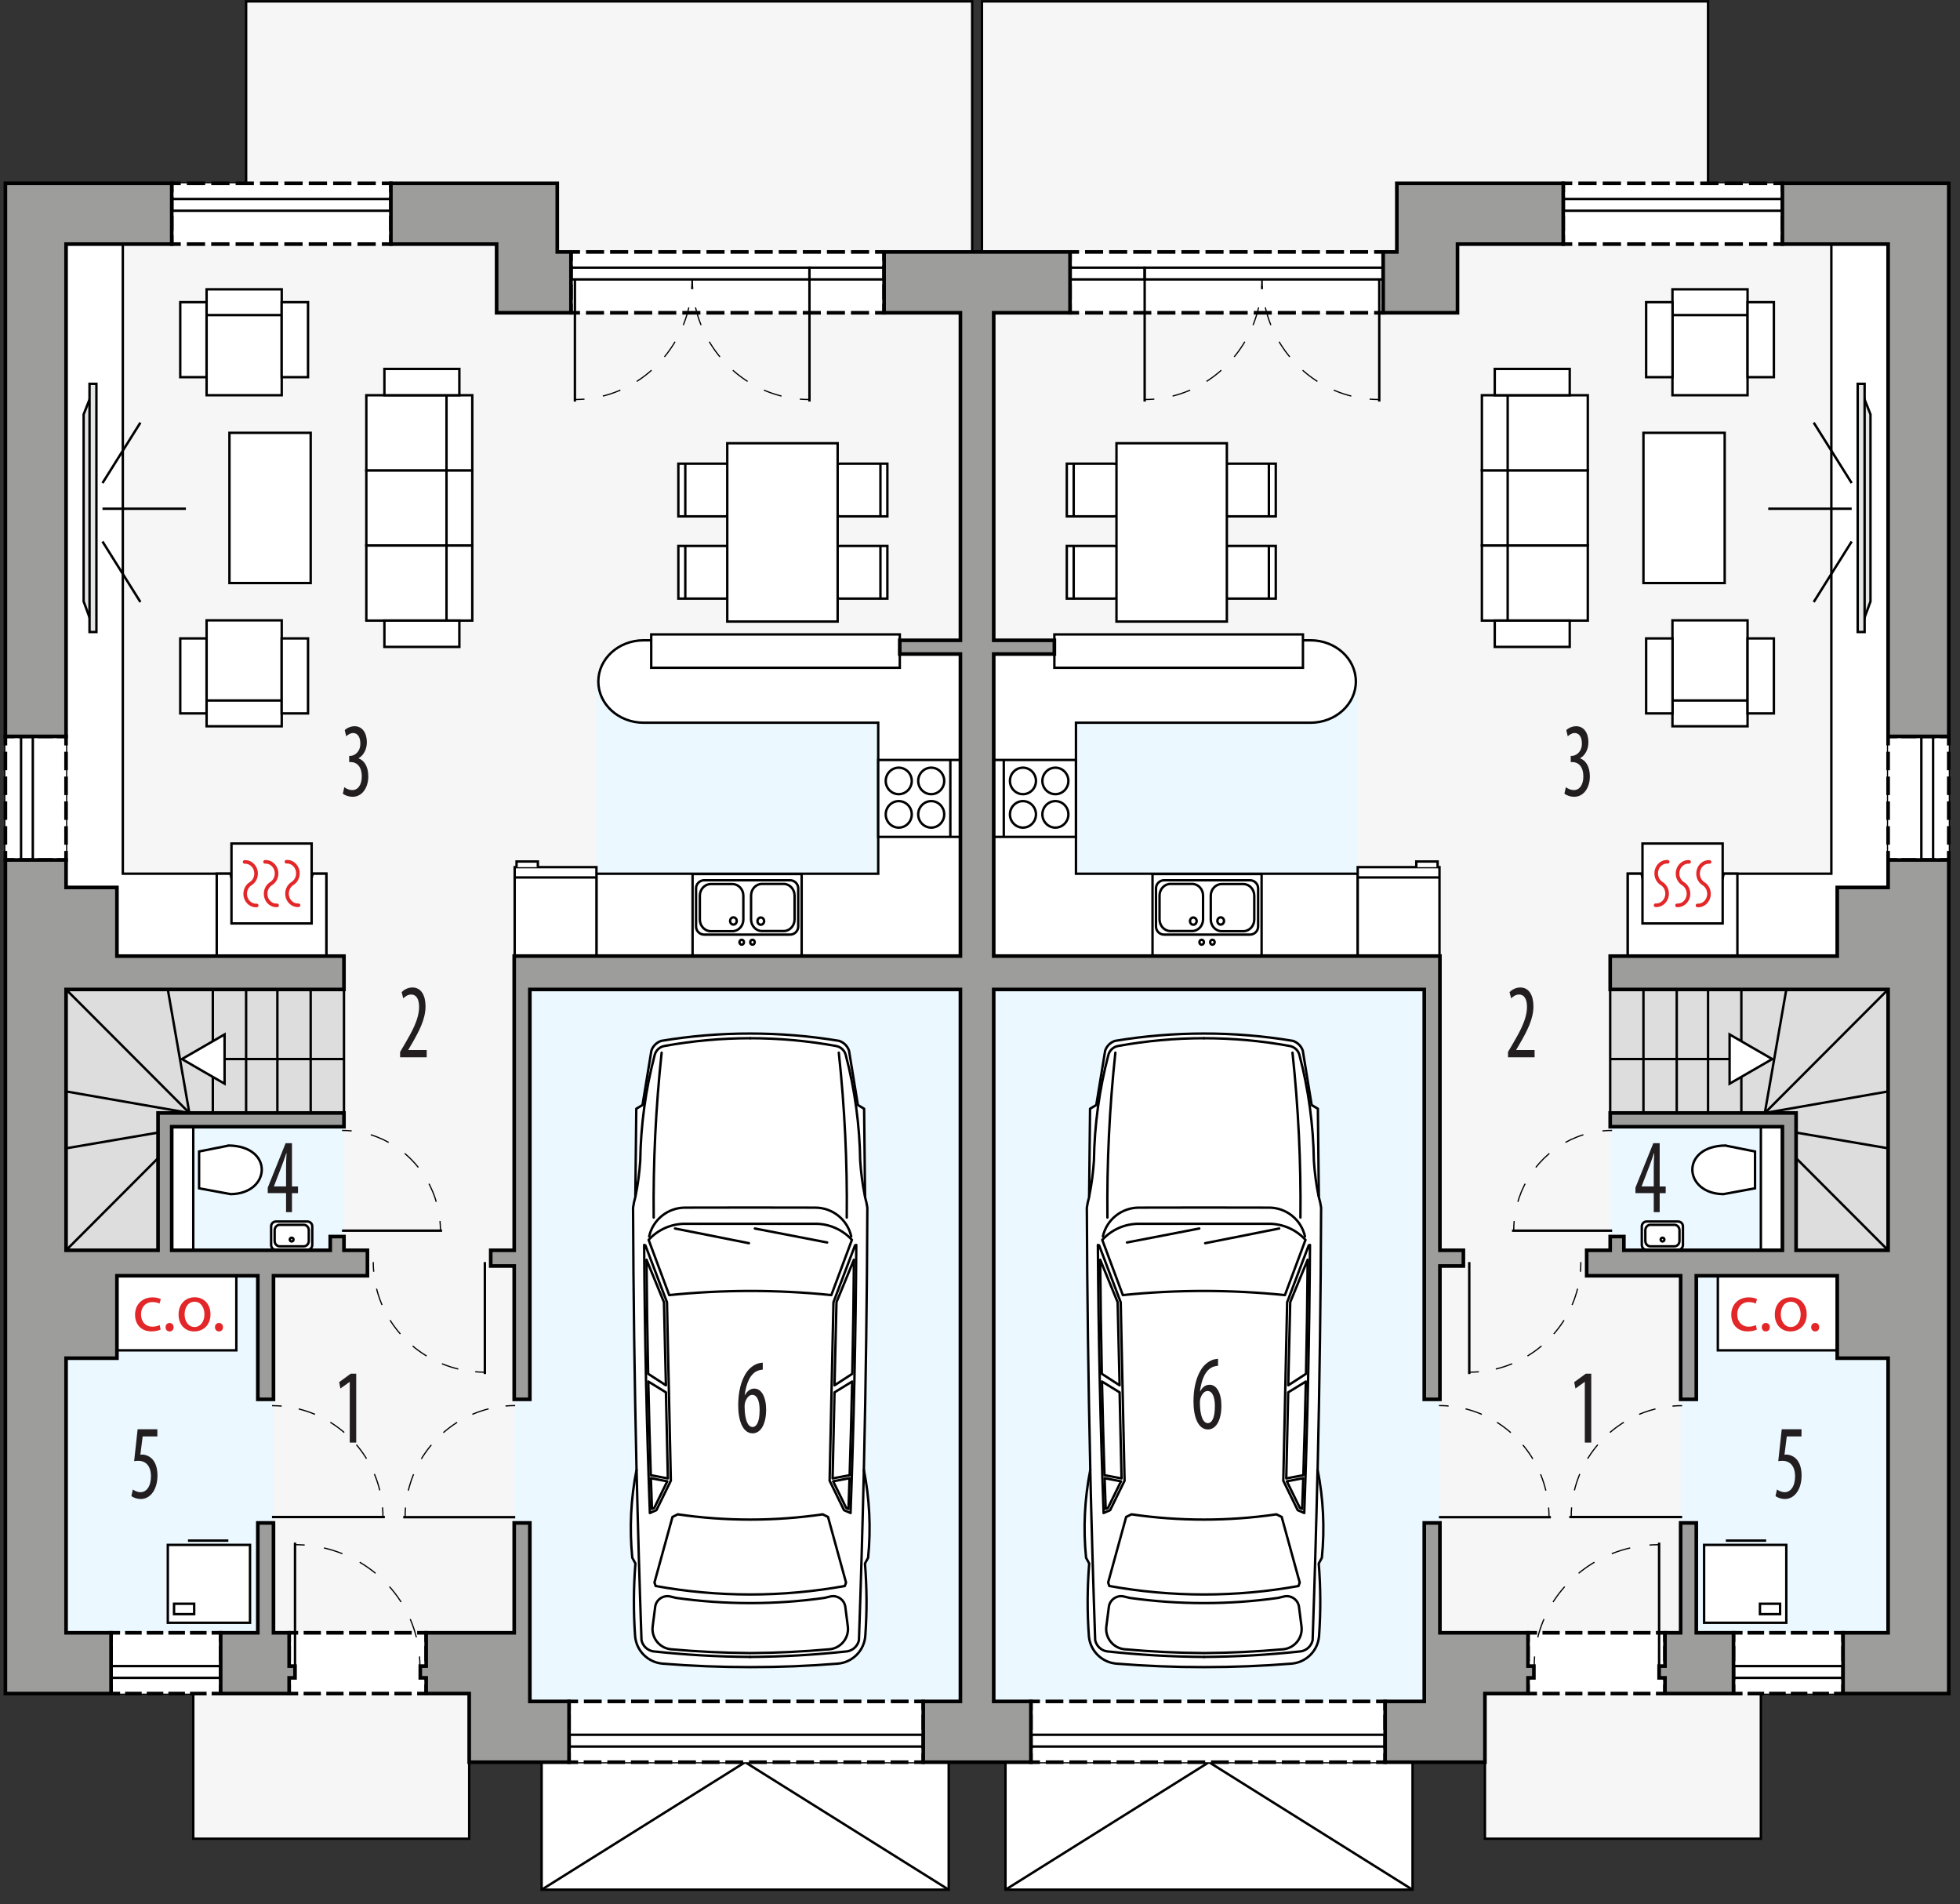 <?xml version="1.0" encoding="UTF-8"?><svg id="a" xmlns="http://www.w3.org/2000/svg" viewBox="0 0 406.79 395.15"><rect x="0" y="0" width="406.79" height="395.15" fill="#333333" stroke="none"/><polygon points="354.5 38.04 354.5 .29 203.8 .29 203.8 52.28 201.77 52.28 201.77 .29 51.08 .29 51.08 38.04 1.12 38.04 1.12 351.41 40.11 351.41 40.11 381.53 97.38 381.53 97.38 365.65 308.19 365.65 308.19 381.53 365.46 381.53 365.46 351.41 404.46 351.41 404.46 38.04 354.5 38.04" style="fill:#f6f6f6; stroke:#000; stroke-linecap:square; stroke-miterlimit:10; stroke-width:.5px;"/><rect x="112.41" y="365.65" width="84.49" height="26.45" style="fill:#fff; stroke:#000; stroke-miterlimit:22.93; stroke-width:.5px;"/><line x1="112.41" y1="392.11" x2="154.65" y2="365.65" style="fill:none; stroke:#000; stroke-miterlimit:22.93; stroke-width:.5px;"/><line x1="196.9" y1="392.11" x2="154.65" y2="365.65" style="fill:none; stroke:#000; stroke-miterlimit:22.93; stroke-width:.5px;"/><rect x="60.01" y="338.8" width="28.43" height="12.62" style="fill:#fff; stroke-width:0px;"/><polyline points="88.45 349.91 88.45 351.41 86.95 351.41" style="fill:none; stroke:#000; stroke-linecap:square; stroke-miterlimit:10; stroke-width:.75px;"/><line x1="85.06" y1="351.41" x2="62.45" y2="351.41" style="fill:none; stroke:#000; stroke-dasharray:0 0 2.83 1.88; stroke-linecap:square; stroke-miterlimit:10; stroke-width:.75px;"/><polyline points="61.51 351.41 60.01 351.41 60.01 349.91" style="fill:none; stroke:#000; stroke-linecap:square; stroke-miterlimit:10; stroke-width:.75px;"/><line x1="60.01" y1="348.31" x2="60.01" y2="341.1" style="fill:none; stroke:#000; stroke-dasharray:0 0 2.4 1.6; stroke-linecap:square; stroke-miterlimit:10; stroke-width:.75px;"/><polyline points="60.01 340.3 60.01 338.8 61.51 338.8" style="fill:none; stroke:#000; stroke-linecap:square; stroke-miterlimit:10; stroke-width:.75px;"/><line x1="63.4" y1="338.8" x2="86" y2="338.8" style="fill:none; stroke:#000; stroke-dasharray:0 0 2.83 1.88; stroke-linecap:square; stroke-miterlimit:10; stroke-width:.75px;"/><polyline points="86.95 338.8 88.45 338.8 88.45 340.3" style="fill:none; stroke:#000; stroke-linecap:square; stroke-miterlimit:10; stroke-width:.75px;"/><line x1="88.45" y1="341.9" x2="88.45" y2="349.11" style="fill:none; stroke:#000; stroke-dasharray:0 0 2.4 1.6; stroke-linecap:square; stroke-miterlimit:10; stroke-width:.75px;"/><rect x="106.81" y="205.31" width="92.53" height="147.73" style="fill:#ebf8ff; stroke-width:0px;"/><rect x="13.71" y="264.72" width="43.05" height="74.07" style="fill:#ebf8ff; stroke-width:0px;"/><rect x="35.64" y="233.79" width="35.74" height="25.64" style="fill:#ebf8ff; stroke-width:0px;"/><rect x="123.78" y="141.18" width="75.55" height="57.2" style="fill:#ebf8ff; stroke-width:0px;"/><rect x="118.5" y="52.28" width="64.99" height="12.62" style="fill:#fff; stroke-width:0px;"/><polyline points="183.49 63.4 183.49 64.9 181.99 64.9" style="fill:none; stroke:#000; stroke-linecap:square; stroke-miterlimit:10; stroke-width:.75px;"/><line x1="179.99" y1="64.9" x2="121" y2="64.9" style="fill:none; stroke:#000; stroke-dasharray:0 0 3 2; stroke-linecap:square; stroke-miterlimit:10; stroke-width:.75px;"/><polyline points="120 64.9 118.5 64.9 118.5 63.4" style="fill:none; stroke:#000; stroke-linecap:square; stroke-miterlimit:10; stroke-width:.75px;"/><line x1="118.5" y1="61.79" x2="118.5" y2="54.58" style="fill:none; stroke:#000; stroke-dasharray:0 0 2.4 1.6; stroke-linecap:square; stroke-miterlimit:10; stroke-width:.75px;"/><polyline points="118.5 53.78 118.5 52.28 120 52.28" style="fill:none; stroke:#000; stroke-linecap:square; stroke-miterlimit:10; stroke-width:.75px;"/><line x1="122" y1="52.28" x2="180.99" y2="52.28" style="fill:none; stroke:#000; stroke-dasharray:0 0 3 2; stroke-linecap:square; stroke-miterlimit:10; stroke-width:.75px;"/><polyline points="181.99 52.28 183.49 52.28 183.49 53.78" style="fill:none; stroke:#000; stroke-linecap:square; stroke-miterlimit:10; stroke-width:.75px;"/><line x1="183.49" y1="55.38" x2="183.49" y2="62.6" style="fill:none; stroke:#000; stroke-dasharray:0 0 2.4 1.6; stroke-linecap:square; stroke-miterlimit:10; stroke-width:.75px;"/><rect x="168" y="55.54" width="15.49" height="2.44" style="fill:none; stroke:#000; stroke-linecap:square; stroke-miterlimit:10; stroke-width:.5px;"/><rect x="118.5" y="55.54" width="49.5" height="2.44" style="fill:none; stroke:#000; stroke-linecap:square; stroke-miterlimit:10; stroke-width:.5px;"/><rect x="118.1" y="353.04" width="73.52" height="12.62" style="fill:#fff; stroke-width:0px;"/><polyline points="191.62 364.15 191.62 365.65 190.12 365.65" style="fill:none; stroke:#000; stroke-linecap:square; stroke-miterlimit:10; stroke-width:.75px;"/><line x1="188.16" y1="365.65" x2="120.58" y2="365.65" style="fill:none; stroke:#000; stroke-dasharray:0 0 2.94 1.96; stroke-linecap:square; stroke-miterlimit:10; stroke-width:.75px;"/><polyline points="119.6 365.65 118.1 365.65 118.1 364.15" style="fill:none; stroke:#000; stroke-linecap:square; stroke-miterlimit:10; stroke-width:.75px;"/><line x1="118.1" y1="362.55" x2="118.1" y2="355.34" style="fill:none; stroke:#000; stroke-dasharray:0 0 2.4 1.6; stroke-linecap:square; stroke-miterlimit:10; stroke-width:.75px;"/><polyline points="118.1 354.54 118.1 353.04 119.6 353.04" style="fill:none; stroke:#000; stroke-linecap:square; stroke-miterlimit:10; stroke-width:.75px;"/><line x1="121.56" y1="353.04" x2="189.14" y2="353.04" style="fill:none; stroke:#000; stroke-dasharray:0 0 2.94 1.96; stroke-linecap:square; stroke-miterlimit:10; stroke-width:.75px;"/><polyline points="190.12 353.04 191.62 353.04 191.62 354.54" style="fill:none; stroke:#000; stroke-linecap:square; stroke-miterlimit:10; stroke-width:.75px;"/><line x1="191.62" y1="356.14" x2="191.62" y2="363.35" style="fill:none; stroke:#000; stroke-dasharray:0 0 2.4 1.6; stroke-linecap:square; stroke-miterlimit:10; stroke-width:.75px;"/><rect x="118.1" y="359.96" width="73.52" height="2.44" style="fill:none; stroke:#000; stroke-linecap:square; stroke-miterlimit:10; stroke-width:.5px;"/><rect x="23.05" y="338.8" width="22.75" height="12.62" style="fill:#fff; stroke-width:0px;"/><polyline points="45.8 349.91 45.8 351.41 44.3 351.41" style="fill:none; stroke:#000; stroke-linecap:square; stroke-miterlimit:10; stroke-width:.75px;"/><line x1="42.5" y1="351.41" x2="25.45" y2="351.41" style="fill:none; stroke:#000; stroke-dasharray:0 0 2.69 1.8; stroke-linecap:square; stroke-miterlimit:10; stroke-width:.75px;"/><polyline points="24.55 351.41 23.05 351.41 23.05 349.91" style="fill:none; stroke:#000; stroke-linecap:square; stroke-miterlimit:10; stroke-width:.75px;"/><line x1="23.05" y1="348.31" x2="23.05" y2="341.1" style="fill:none; stroke:#000; stroke-dasharray:0 0 2.4 1.6; stroke-linecap:square; stroke-miterlimit:10; stroke-width:.75px;"/><polyline points="23.05 340.3 23.05 338.8 24.55 338.8" style="fill:none; stroke:#000; stroke-linecap:square; stroke-miterlimit:10; stroke-width:.75px;"/><line x1="26.34" y1="338.8" x2="43.4" y2="338.8" style="fill:none; stroke:#000; stroke-dasharray:0 0 2.69 1.8; stroke-linecap:square; stroke-miterlimit:10; stroke-width:.75px;"/><polyline points="44.3 338.8 45.8 338.8 45.8 340.3" style="fill:none; stroke:#000; stroke-linecap:square; stroke-miterlimit:10; stroke-width:.75px;"/><line x1="45.8" y1="341.9" x2="45.8" y2="349.11" style="fill:none; stroke:#000; stroke-dasharray:0 0 2.4 1.6; stroke-linecap:square; stroke-miterlimit:10; stroke-width:.75px;"/><rect x="23.05" y="345.71" width="22.75" height="2.44" style="fill:none; stroke:#000; stroke-linecap:square; stroke-miterlimit:10; stroke-width:.5px;"/><line x1="56.45" y1="314.78" x2="79.87" y2="314.78" style="fill:none; stroke:#000; stroke-miterlimit:22.93; stroke-width:.5px;"/><path d="M56.46,291.67c.67,0,1.34.03,2,.09" style="fill:none; stroke:#000; stroke-miterlimit:22.93; stroke-width:.25px;"/><path d="M61.99,292.35c8.86,2.19,15.69,9.52,17.19,18.66" style="fill:none; stroke:#000; stroke-dasharray:0 0 3.58 3.58; stroke-miterlimit:22.93; stroke-width:.25px;"/><path d="M79.4,312.78c.06.66.08,1.33.08,2" style="fill:none; stroke:#000; stroke-miterlimit:22.93; stroke-width:.25px;"/><line x1="70.98" y1="255.36" x2="91.75" y2="255.36" style="fill:none; stroke:#000; stroke-miterlimit:22.93; stroke-width:.5px;"/><path d="M70.99,234.56c.67,0,1.34.03,2,.1" style="fill:none; stroke:#000; stroke-miterlimit:22.93; stroke-width:.25px;"/><path d="M76.95,235.46c7.14,2.22,12.63,8.32,14.08,15.89" style="fill:none; stroke:#000; stroke-dasharray:0 0 4.05 4.05; stroke-miterlimit:22.93; stroke-width:.25px;"/><path d="M91.32,253.36c.06.66.09,1.32.09,2" style="fill:none; stroke:#000; stroke-miterlimit:22.93; stroke-width:.25px;"/><line x1="119.32" y1="57.98" x2="119.32" y2="83.32" style="fill:none; stroke:#000; stroke-miterlimit:22.93; stroke-width:.5px;"/><path d="M143.63,57.99c0,.67-.03,1.34-.08,2" style="fill:none; stroke:#000; stroke-miterlimit:22.93; stroke-width:.25px;"/><path d="M142.97,63.79c-2.26,9.69-10.04,17.18-19.74,18.79" style="fill:none; stroke:#000; stroke-dasharray:0 0 3.85 3.85; stroke-miterlimit:22.93; stroke-width:.25px;"/><path d="M121.31,82.82c-.66.05-1.33.08-2,.08" style="fill:none; stroke:#000; stroke-miterlimit:22.93; stroke-width:.25px;"/><line x1="168" y1="57.98" x2="168" y2="83.32" style="fill:none; stroke:#000; stroke-miterlimit:22.93; stroke-width:.5px;"/><path d="M143.69,57.99c0,.67.03,1.34.08,2" style="fill:none; stroke:#000; stroke-miterlimit:22.93; stroke-width:.25px;"/><path d="M144.35,63.79c2.26,9.69,10.04,17.18,19.74,18.79" style="fill:none; stroke:#000; stroke-dasharray:0 0 3.85 3.85; stroke-miterlimit:22.93; stroke-width:.25px;"/><path d="M166,82.82c.66.05,1.33.08,2,.08" style="fill:none; stroke:#000; stroke-miterlimit:22.93; stroke-width:.25px;"/><line x1="100.63" y1="261.88" x2="100.63" y2="285.11" style="fill:none; stroke:#000; stroke-miterlimit:22.93; stroke-width:.5px;"/><path d="M77.47,261.88c0,.67.03,1.34.09,2" style="fill:none; stroke:#000; stroke-miterlimit:22.93; stroke-width:.25px;"/><path d="M78.15,267.4c2.21,8.77,9.56,15.54,18.71,17.02" style="fill:none; stroke:#000; stroke-dasharray:0 0 3.57 3.57; stroke-miterlimit:22.93; stroke-width:.25px;"/><path d="M98.63,284.64c.66.06,1.33.08,2,.08" style="fill:none; stroke:#000; stroke-miterlimit:22.93; stroke-width:.25px;"/><line x1="106.93" y1="314.81" x2="83.69" y2="314.81" style="fill:none; stroke:#000; stroke-miterlimit:22.93; stroke-width:.5px;"/><path d="M106.92,291.65c-.67,0-1.34.03-2,.09" style="fill:none; stroke:#000; stroke-miterlimit:22.93; stroke-width:.25px;"/><path d="M101.41,292.33c-8.77,2.21-15.54,9.56-17.02,18.71" style="fill:none; stroke:#000; stroke-dasharray:0 0 3.57 3.57; stroke-miterlimit:22.93; stroke-width:.25px;"/><path d="M84.16,312.81c-.06.66-.08,1.33-.08,2" style="fill:none; stroke:#000; stroke-miterlimit:22.93; stroke-width:.25px;"/><line x1="61.23" y1="345.71" x2="61.23" y2="320.09" style="fill:none; stroke:#000; stroke-miterlimit:22.93; stroke-width:.5px;"/><path d="M87.15,345.71c0-.67-.03-1.34-.08-2" style="fill:none; stroke:#000; stroke-miterlimit:22.93; stroke-width:.25px;"/><path d="M86.42,339.75c-2.45-9.81-10.8-17.37-21.19-18.94" style="fill:none; stroke:#000; stroke-dasharray:0 0 4.01 4.01; stroke-miterlimit:22.93; stroke-width:.25px;"/><path d="M63.23,320.59c-.66-.05-1.33-.07-2-.07" style="fill:none; stroke:#000; stroke-miterlimit:22.93; stroke-width:.25px;"/><polygon points="71.39 205.31 13.71 205.31 13.71 230.94 13.71 259.43 32.8 259.43 32.8 230.94 71.39 230.94 71.39 205.31" style="fill:#ddd; fill-rule:evenodd; stroke:#000; stroke-miterlimit:22.93; stroke-width:.5px;"/><rect x="44.17" y="205.31" width="6.91" height="25.64" style="fill:#ddd; stroke:#000; stroke-miterlimit:22.93; stroke-width:.5px;"/><rect x="57.57" y="205.31" width="6.91" height="25.64" style="fill:#ddd; stroke:#000; stroke-miterlimit:22.93; stroke-width:.5px;"/><line x1="13.71" y1="205.31" x2="39.3" y2="230.94" style="fill:none; stroke:#000; stroke-miterlimit:22.93; stroke-width:.5px;"/><line x1="34.83" y1="205.31" x2="39.3" y2="230.94" style="fill:none; stroke:#000; stroke-miterlimit:22.93; stroke-width:.5px;"/><line x1="13.71" y1="226.47" x2="39.3" y2="230.94" style="fill:none; stroke:#000; stroke-miterlimit:22.93; stroke-width:.5px;"/><line x1="13.71" y1="238.27" x2="32.8" y2="235.01" style="fill:none; stroke:#000; stroke-miterlimit:22.93; stroke-width:.5px;"/><line x1="13.71" y1="259.43" x2="32.8" y2="240.31" style="fill:none; stroke:#000; stroke-miterlimit:22.93; stroke-width:.5px;"/><polygon points="37.76 219.75 42.18 217.2 46.61 214.64 46.61 219.75 46.61 224.86 42.18 222.31 37.76 219.75" style="fill:#fff; stroke:#000; stroke-miterlimit:22.93; stroke-width:.5px;"/><line x1="46.61" y1="219.75" x2="71.39" y2="219.75" style="fill:none; stroke:#000; stroke-miterlimit:22.93; stroke-width:.5px;"/><polygon points="25.49 181.29 25.49 50.65 13.71 50.65 13.71 181.29 13.71 183.33 13.71 198.39 67.73 198.39 67.73 181.29 25.49 181.29" style="fill:#fff; fill-rule:evenodd; stroke:#000; stroke-miterlimit:22.93; stroke-width:.5px;"/><path d="M172.71,122.69v-7.9c0-.83.78-1.51,1.72-1.51h9.74v10.93h-9.74c-.94,0-1.72-.68-1.72-1.52Z" style="fill:#fff; fill-rule:evenodd; stroke:#000; stroke-miterlimit:22.93; stroke-width:.5px;"/><line x1="182.73" y1="124.35" x2="182.73" y2="113.42" style="fill:#fff; stroke:#000; stroke-miterlimit:22.93; stroke-width:.5px;"/><path d="M152.25,122.69v-7.9c0-.83-.78-1.51-1.72-1.51h-9.74v10.93h9.74c.94,0,1.72-.68,1.72-1.52Z" style="fill:#fff; fill-rule:evenodd; stroke:#000; stroke-miterlimit:22.93; stroke-width:.5px;"/><line x1="142.23" y1="124.35" x2="142.23" y2="113.42" style="fill:#fff; stroke:#000; stroke-miterlimit:22.93; stroke-width:.5px;"/><path d="M172.71,105.62v-7.9c0-.83.77-1.51,1.72-1.51h9.74v10.93h-9.74c-.94,0-1.72-.68-1.72-1.51Z" style="fill:#fff; fill-rule:evenodd; stroke:#000; stroke-miterlimit:22.93; stroke-width:.5px;"/><line x1="182.73" y1="107.27" x2="182.73" y2="96.34" style="fill:#fff; stroke:#000; stroke-miterlimit:22.93; stroke-width:.5px;"/><path d="M152.25,105.62v-7.9c0-.83-.77-1.51-1.72-1.51h-9.74v10.93h9.74c.94,0,1.72-.68,1.72-1.51Z" style="fill:#fff; fill-rule:evenodd; stroke:#000; stroke-miterlimit:22.93; stroke-width:.5px;"/><line x1="142.23" y1="107.27" x2="142.23" y2="96.34" style="fill:#fff; stroke:#000; stroke-miterlimit:22.93; stroke-width:.5px;"/><rect x="150.94" y="91.97" width="22.91" height="37" style="fill:#fff; stroke:#000; stroke-miterlimit:22.93; stroke-width:.5px;"/><polygon points="19.18 81.37 17.36 85.98 17.36 124.8 19.18 129.75 19.18 81.37" style="fill:#e5e6e6; fill-rule:evenodd; stroke:#000; stroke-miterlimit:10; stroke-width:.5px;"/><rect x="18.58" y="79.64" width="1.43" height="51.5" style="fill:#e5e6e6; stroke:#000; stroke-miterlimit:10; stroke-width:.5px;"/><line x1="21.27" y1="105.56" x2="38.58" y2="105.56" style="fill:#e5e6e6; stroke:#000; stroke-miterlimit:10; stroke-width:.5px;"/><line x1="21.27" y1="112.36" x2="29.14" y2="124.92" style="fill:#e5e6e6; stroke:#000; stroke-miterlimit:10; stroke-width:.5px;"/><line x1="29.14" y1="87.69" x2="21.27" y2="100.24" style="fill:#e5e6e6; stroke:#000; stroke-miterlimit:10; stroke-width:.5px;"/><rect x="76.03" y="113.18" width="18.83" height="15.59" style="fill:#fff; stroke:#000; stroke-miterlimit:10; stroke-width:.5px;"/><rect x="76.03" y="97.59" width="18.83" height="15.59" style="fill:#fff; stroke:#000; stroke-miterlimit:10; stroke-width:.5px;"/><rect x="76.03" y="82.01" width="18.83" height="15.59" style="fill:#fff; stroke:#000; stroke-miterlimit:10; stroke-width:.5px;"/><rect x="92.67" y="113.18" width="5.35" height="15.59" style="fill:#fff; stroke:#000; stroke-miterlimit:10; stroke-width:.5px;"/><rect x="92.67" y="97.59" width="5.35" height="15.59" style="fill:#fff; stroke:#000; stroke-miterlimit:10; stroke-width:.5px;"/><rect x="92.67" y="82.01" width="5.35" height="15.59" style="fill:#fff; stroke:#000; stroke-miterlimit:10; stroke-width:.5px;"/><rect x="79.78" y="128.77" width="15.56" height="5.46" style="fill:#fff; stroke:#000; stroke-miterlimit:10; stroke-width:.5px;"/><rect x="79.78" y="76.55" width="15.56" height="5.46" style="fill:#fff; stroke:#000; stroke-miterlimit:10; stroke-width:.5px;"/><rect x="42.88" y="63.18" width="15.59" height="18.83" style="fill:#fff; stroke:#000; stroke-linecap:round; stroke-miterlimit:10; stroke-width:.5px;"/><rect x="42.88" y="60.03" width="15.59" height="5.35" style="fill:#fff; stroke:#000; stroke-linecap:square; stroke-miterlimit:10; stroke-width:.5px;"/><rect x="58.46" y="62.7" width="5.47" height="15.56" style="fill:#fff; stroke:#000; stroke-linecap:square; stroke-miterlimit:10; stroke-width:.5px;"/><rect x="37.41" y="62.7" width="5.46" height="15.56" style="fill:#fff; stroke:#000; stroke-linecap:square; stroke-miterlimit:10; stroke-width:.5px;"/><rect x="42.88" y="128.72" width="15.59" height="18.83" style="fill:#fff; stroke:#000; stroke-linecap:round; stroke-miterlimit:10; stroke-width:.5px;"/><rect x="42.88" y="145.35" width="15.59" height="5.35" style="fill:#fff; stroke:#000; stroke-linecap:square; stroke-miterlimit:10; stroke-width:.5px;"/><rect x="58.46" y="132.47" width="5.47" height="15.56" style="fill:#fff; stroke:#000; stroke-linecap:square; stroke-miterlimit:10; stroke-width:.5px;"/><rect x="37.41" y="132.47" width="5.46" height="15.56" style="fill:#fff; stroke:#000; stroke-linecap:square; stroke-miterlimit:10; stroke-width:.5px;"/><rect x="47.62" y="89.81" width="16.86" height="31.17" style="fill:#fff; stroke:#000; stroke-miterlimit:10; stroke-width:.5px;"/><polygon points="67.73 198.39 44.98 198.39 44.98 181.29 47.83 181.29 50.26 191.47 62.45 191.47 64.89 181.29 67.73 181.29 67.73 198.39" style="fill:#fff; stroke:#000; stroke-linecap:square; stroke-miterlimit:10; stroke-width:.5px;"/><rect x="48.04" y="175.03" width="16.64" height="16.58" style="fill:#fff; stroke:#000; stroke-miterlimit:22.93; stroke-width:.5px;"/><path d="M53.27,187.88c-1.03.08-1.99-.64-2.29-1.72-.3-1.08.14-2.25,1.04-2.8h0c.9-.54,1.34-1.71,1.04-2.79-.3-1.07-1.26-1.79-2.29-1.72" style="fill:none; fill-rule:evenodd; stroke:#e32729; stroke-linecap:round; stroke-linejoin:round; stroke-width:.75px;"/><path d="M57.51,187.86c-1.03.08-2-.64-2.29-1.72-.3-1.08.14-2.25,1.05-2.8h0c.9-.54,1.34-1.71,1.04-2.79-.3-1.07-1.26-1.8-2.3-1.72" style="fill:none; fill-rule:evenodd; stroke:#e32729; stroke-linecap:round; stroke-linejoin:round; stroke-width:.75px;"/><path d="M61.96,187.84c-1.03.08-2-.64-2.3-1.72-.3-1.07.14-2.25,1.04-2.8h0c.9-.54,1.33-1.71,1.04-2.79-.3-1.08-1.26-1.8-2.29-1.72" style="fill:none; fill-rule:evenodd; stroke:#e32729; stroke-linecap:round; stroke-linejoin:round; stroke-width:.75px;"/><rect x="34.83" y="320.56" width="17.06" height="16.16" style="fill:#fff; stroke:#000; stroke-miterlimit:22.93; stroke-width:.5px;"/><rect x="36.12" y="332.77" width="4.18" height="2.16" style="fill:#fff; stroke:#000; stroke-miterlimit:22.93; stroke-width:.5px;"/><line x1="39.01" y1="319.67" x2="47.39" y2="319.67" style="fill:#fff; stroke:#000; stroke-miterlimit:22.93; stroke-width:.5px;"/><rect x="24.27" y="264.72" width="24.78" height="15.47" style="fill:#fff; stroke:#000; stroke-miterlimit:22.93; stroke-width:.5px;"/><path d="M33.36,275.87c-.32.17-1.04.39-1.95.39-2.05,0-3.38-1.39-3.38-3.46s1.43-3.6,3.64-3.6c.73,0,1.37.18,1.71.35l-.28.95c-.29-.17-.76-.32-1.43-.32-1.55,0-2.4,1.15-2.4,2.56,0,1.57,1.01,2.54,2.35,2.54.7,0,1.16-.18,1.51-.34l.21.92Z" style="fill:#e32729; stroke-width:0px;"/><path d="M34.36,275.39c0-.52.35-.88.84-.88s.83.36.83.88-.32.88-.84.88c-.49,0-.83-.38-.83-.88Z" style="fill:#e32729; stroke-width:0px;"/><path d="M43.69,272.67c0,2.51-1.74,3.6-3.38,3.6-1.83,0-3.25-1.34-3.25-3.49,0-2.27,1.48-3.6,3.36-3.6s3.26,1.41,3.26,3.49ZM38.31,272.74c0,1.48.85,2.61,2.06,2.61s2.06-1.11,2.06-2.63c0-1.15-.57-2.61-2.03-2.61s-2.09,1.34-2.09,2.63Z" style="fill:#e32729; stroke-width:0px;"/><path d="M44.61,275.39c0-.52.35-.88.84-.88s.83.36.83.88-.32.88-.84.88c-.49,0-.83-.38-.83-.88Z" style="fill:#e32729; stroke-width:0px;"/><rect x="35.64" y="233.79" width="4.47" height="25.64" style="fill:#fff; stroke:#000; stroke-miterlimit:22.93; stroke-width:.5px;"/><path d="M47.48,237.7l-6.16,1.23v7.64l6.56,1.21c8.34-.1,8.99-9.94-.4-10.09Z" style="fill:#fff; fill-rule:evenodd; stroke:#000; stroke-miterlimit:22.93; stroke-width:.5px;"/><path d="M57.29,253.46h6.51c.56,0,1.01.45,1.01,1.01v3.86c0,.56-.45,1.01-1.01,1.01h-6.52c-.56,0-1.01-.45-1.01-1.01v-3.86c0-.56.45-1.01,1.01-1.01Z" style="fill:#fff; stroke:#000; stroke-miterlimit:22.93; stroke-width:.5px;"/><path d="M57,255.28c0-.62.47-1.13,1.04-1.13h5.01c.57,0,1.04.5,1.04,1.13v2.2c0,.62-.47,1.13-1.04,1.13h-5.01c-.57,0-1.04-.51-1.04-1.13v-2.2Z" style="fill:#fff; fill-rule:evenodd; stroke:#000; stroke-miterlimit:22.93; stroke-width:.5px;"/><path d="M60.14,257.21c0-.22.17-.39.39-.39s.39.17.39.39-.18.39-.39.39-.39-.18-.39-.39Z" style="fill:#fff; fill-rule:evenodd; stroke:#000; stroke-miterlimit:22.93; stroke-width:.5px;"/><path d="M190.6,135.71c-1.72-1.74-4.19-2.85-6.97-2.85h-50.04c-5.2,0-9.41,3.83-9.41,8.55s4.21,8.55,9.41,8.55h48.68v31.34h-58.49v17.09h75.55v-62.67h-8.74Z" style="fill:#fff; fill-rule:evenodd; stroke:#000; stroke-miterlimit:22.93; stroke-width:.5px;"/><rect x="135.16" y="131.64" width="51.59" height="6.92" style="fill:#fff; stroke:#000; stroke-miterlimit:22.93; stroke-width:.5px;"/><rect x="143.74" y="181.36" width="22.64" height="16.96" style="fill:#fff; stroke:#000; stroke-miterlimit:22.93; stroke-width:.5px;"/><path d="M144.46,192.24v-7.9c0-.93.76-1.69,1.7-1.69h17.81c.93,0,1.7.76,1.7,1.69v7.9c0,.93-.76,1.69-1.7,1.69h-17.81c-.93,0-1.7-.76-1.7-1.69Z" style="fill:#fff; fill-rule:evenodd; stroke:#000; stroke-miterlimit:22.93; stroke-width:.5px;"/><path d="M145.25,190.8v-4.94c0-1.33,1.02-2.42,2.26-2.42h4.51c1.24,0,2.26,1.09,2.26,2.42v4.94c0,1.33-1.02,2.42-2.26,2.42h-4.51c-1.24,0-2.26-1.09-2.26-2.42Z" style="fill:#fff; fill-rule:evenodd; stroke:#000; stroke-miterlimit:22.93; stroke-width:.5px;"/><path d="M155.88,190.77v-4.94c0-1.33,1.01-2.42,2.26-2.42h4.51c1.24,0,2.26,1.09,2.26,2.42v4.94c0,1.33-1.01,2.42-2.26,2.42h-4.51c-1.24,0-2.26-1.09-2.26-2.42Z" style="fill:#fff; fill-rule:evenodd; stroke:#000; stroke-miterlimit:22.93; stroke-width:.5px;"/><path d="M152.91,191.1c0-.41-.31-.75-.69-.75s-.69.34-.69.75.31.75.69.75.69-.34.69-.75Z" style="fill:#fff; fill-rule:evenodd; stroke:#000; stroke-miterlimit:22.93; stroke-width:.5px;"/><path d="M158.59,191.13c0-.41-.31-.75-.69-.75s-.69.34-.69.75.31.75.69.75.69-.34.69-.75Z" style="fill:#fff; fill-rule:evenodd; stroke:#000; stroke-miterlimit:22.93; stroke-width:.5px;"/><path d="M156.64,195.51c0-.28-.21-.51-.47-.51s-.47.23-.47.51.21.51.47.51.47-.23.47-.51Z" style="fill:#fff; fill-rule:evenodd; stroke:#000; stroke-miterlimit:22.93; stroke-width:.5px;"/><path d="M154.41,195.51c0-.28-.21-.51-.47-.51s-.47.23-.47.51.21.51.47.51.47-.23.47-.51Z" style="fill:#fff; fill-rule:evenodd; stroke:#000; stroke-miterlimit:22.93; stroke-width:.5px;"/><rect x="182.27" y="157.69" width="17.06" height="15.96" style="fill:#fff; stroke:#000; stroke-miterlimit:22.93; stroke-width:.5px;"/><path d="M190.57,168.98c0-1.51,1.21-2.75,2.7-2.75s2.7,1.24,2.7,2.75-1.21,2.75-2.7,2.75-2.7-1.24-2.7-2.75h0Z" style="fill:#fff; fill-rule:evenodd; stroke:#000; stroke-miterlimit:22.93; stroke-width:.5px;"/><path d="M190.57,162.04c0-1.51,1.21-2.75,2.7-2.75s2.7,1.24,2.7,2.75-1.21,2.75-2.7,2.75-2.7-1.23-2.7-2.75h0Z" style="fill:#fff; fill-rule:evenodd; stroke:#000; stroke-miterlimit:22.93; stroke-width:.5px;"/><path d="M183.83,162.04c0-1.51,1.21-2.75,2.7-2.75s2.7,1.24,2.7,2.75-1.21,2.75-2.7,2.75-2.7-1.23-2.7-2.75h0Z" style="fill:#fff; fill-rule:evenodd; stroke:#000; stroke-miterlimit:22.93; stroke-width:.5px;"/><path d="M183.83,168.98c0-1.51,1.21-2.75,2.7-2.75s2.7,1.24,2.7,2.75-1.21,2.75-2.7,2.75-2.7-1.23-2.7-2.75h0Z" style="fill:#fff; fill-rule:evenodd; stroke:#000; stroke-miterlimit:22.93; stroke-width:.5px;"/><line x1="197.24" y1="157.69" x2="197.24" y2="173.65" style="fill:#fff; stroke:#000; stroke-miterlimit:22.93; stroke-width:.5px;"/><rect x="106.82" y="179.93" width="16.97" height="18.46" style="fill:#fff; stroke:#000; stroke-miterlimit:22.93; stroke-width:.5px;"/><line x1="106.82" y1="182.07" x2="123.78" y2="182.07" style="fill:#fff; stroke:#000; stroke-miterlimit:22.93; stroke-width:.5px;"/><polyline points="107.21 179.93 107.21 178.76 111.63 178.76 111.63 179.93" style="fill:#fff; fill-rule:evenodd; stroke:#000; stroke-miterlimit:22.93; stroke-width:.5px;"/><rect x="1.12" y="152.8" width="12.59" height="25.64" style="fill:#fff; stroke-width:0px;"/><polyline points="13.71 176.94 13.71 178.44 12.21 178.44" style="fill:none; stroke:#000; stroke-linecap:square; stroke-miterlimit:10; stroke-width:.75px;"/><line x1="10.61" y1="178.44" x2="3.42" y2="178.44" style="fill:none; stroke:#000; stroke-dasharray:0 0 2.4 1.6; stroke-linecap:square; stroke-miterlimit:10; stroke-width:.75px;"/><polyline points="2.62 178.44 1.12 178.44 1.12 176.94" style="fill:none; stroke:#000; stroke-linecap:square; stroke-miterlimit:10; stroke-width:.75px;"/><line x1="1.12" y1="174.89" x2="1.12" y2="155.33" style="fill:none; stroke:#000; stroke-dasharray:0 0 3.09 2.06; stroke-linecap:square; stroke-miterlimit:10; stroke-width:.75px;"/><polyline points="1.12 154.3 1.12 152.8 2.62 152.8" style="fill:none; stroke:#000; stroke-linecap:square; stroke-miterlimit:10; stroke-width:.75px;"/><line x1="4.21" y1="152.8" x2="11.41" y2="152.8" style="fill:none; stroke:#000; stroke-dasharray:0 0 2.4 1.6; stroke-linecap:square; stroke-miterlimit:10; stroke-width:.75px;"/><polyline points="12.21 152.8 13.71 152.8 13.71 154.3" style="fill:none; stroke:#000; stroke-linecap:square; stroke-miterlimit:10; stroke-width:.75px;"/><line x1="13.71" y1="156.36" x2="13.71" y2="175.91" style="fill:none; stroke:#000; stroke-dasharray:0 0 3.09 2.06; stroke-linecap:square; stroke-miterlimit:10; stroke-width:.75px;"/><rect x="4.37" y="152.8" width="2.44" height="25.64" style="fill:none; stroke:#000; stroke-linecap:square; stroke-miterlimit:10; stroke-width:.5px;"/><rect x="35.64" y="38.04" width="45.49" height="12.62" style="fill:#fff; stroke-width:0px;"/><polyline points="81.13 49.15 81.13 50.65 79.63 50.65" style="fill:none; stroke:#000; stroke-linecap:square; stroke-miterlimit:10; stroke-width:.75px;"/><line x1="77.61" y1="50.65" x2="38.15" y2="50.65" style="fill:none; stroke:#000; stroke-dasharray:0 0 3.04 2.02; stroke-linecap:square; stroke-miterlimit:10; stroke-width:.75px;"/><polyline points="37.14 50.65 35.64 50.65 35.64 49.15" style="fill:none; stroke:#000; stroke-linecap:square; stroke-miterlimit:10; stroke-width:.75px;"/><line x1="35.64" y1="47.55" x2="35.64" y2="40.34" style="fill:none; stroke:#000; stroke-dasharray:0 0 2.4 1.6; stroke-linecap:square; stroke-miterlimit:10; stroke-width:.75px;"/><polyline points="35.64 39.54 35.64 38.04 37.14 38.04" style="fill:none; stroke:#000; stroke-linecap:square; stroke-miterlimit:10; stroke-width:.75px;"/><line x1="39.16" y1="38.04" x2="78.62" y2="38.04" style="fill:none; stroke:#000; stroke-dasharray:0 0 3.04 2.02; stroke-linecap:square; stroke-miterlimit:10; stroke-width:.75px;"/><polyline points="79.63 38.04 81.13 38.04 81.13 39.54" style="fill:none; stroke:#000; stroke-linecap:square; stroke-miterlimit:10; stroke-width:.75px;"/><line x1="81.13" y1="41.14" x2="81.13" y2="48.35" style="fill:none; stroke:#000; stroke-dasharray:0 0 2.4 1.6; stroke-linecap:square; stroke-miterlimit:10; stroke-width:.75px;"/><rect x="35.64" y="41.29" width="45.49" height="2.44" style="fill:none; stroke:#000; stroke-linecap:square; stroke-miterlimit:10; stroke-width:.5px;"/><g id="b"><path d="M155.71,345.92c-6.07,0-12.13-.23-18.18-.72-3.07-.25-5.5-2.7-5.72-5.78-.35-4.99-.33-10.01.07-15l-.65-1.19c-.61-6.09-.31-12.24.88-18.24-.41-18.13-.65-36.27-.72-54.4.1-.74.26-1.47.47-2.19l.2-18.34,1.29-.77,1.84-11.27c.32-.96,1.08-1.72,2.04-2.04,6.1-1.02,12.28-1.53,18.47-1.52,6.19,0,12.37.5,18.47,1.52.96.32,1.72,1.07,2.04,2.04l1.84,11.27,1.29.77.2,18.34c.21.72.36,1.45.47,2.19-.07,18.14-.31,36.27-.72,54.4,1.19,6,1.49,12.15.88,18.24l-.65,1.19c.4,4.99.43,10,.07,15-.22,3.07-2.65,5.53-5.72,5.78-6.05.49-12.11.73-18.18.72Z" style="fill:#fff; stroke:#000; stroke-linecap:round; stroke-linejoin:round; stroke-width:.5px;"/></g><g id="c"><path d="M132.12,305c.27,11.78.61,23.56,1.02,35.34.26,1.19,1.22,2.11,2.42,2.31,6.69.73,13.41,1.11,20.14,1.16" style="fill:none; stroke:#000; stroke-linecap:round; stroke-linejoin:round; stroke-width:.5px;"/></g><g id="d"><path d="M134.87,313.95l1.37-.6,2.99-6.11-.8-37.02-4.48-11.81-.26-.09c.12,18.55.51,37.09,1.19,55.62Z" style="fill:none; stroke:#000; stroke-linecap:round; stroke-linejoin:round; stroke-width:.5px;"/></g><g id="e"><path d="M131.91,248.16c.49-2.41.81-4.85.97-7.3.11-7.41,1.11-14.79,3-21.96.25-.96,1.03-1.68,2.01-1.86,5.88-1.07,11.84-1.61,17.82-1.61" style="fill:none; stroke:#000; stroke-linecap:round; stroke-linejoin:round; stroke-width:.5px;"/></g><g id="f"><path d="M179.29,305c-.27,11.78-.61,23.56-1.02,35.34-.26,1.19-1.22,2.11-2.42,2.31-6.69.73-13.41,1.11-20.14,1.16" style="fill:none; stroke:#000; stroke-linecap:round; stroke-linejoin:round; stroke-width:.5px;"/></g><g id="g"><path d="M176.67,256.55c-.79-3.49-3.88-5.96-7.46-5.97l-13.51-.02-13.51.02c-3.57,0-6.67,2.48-7.46,5.97" style="fill:none; stroke:#000; stroke-linecap:round; stroke-linejoin:round; stroke-width:.5px;"/></g><g id="h"><path d="M176.54,313.95l-1.37-.6-2.99-6.11.8-37.02,4.48-11.81.26-.09c-.12,18.55-.51,37.09-1.19,55.62Z" style="fill:none; stroke:#000; stroke-linecap:round; stroke-linejoin:round; stroke-width:.5px;"/></g><g id="i"><path d="M179.5,248.16c-.49-2.41-.81-4.85-.97-7.3-.11-7.41-1.11-14.79-3-21.96-.25-.96-1.03-1.68-2.01-1.86-5.88-1.07-11.84-1.61-17.82-1.61" style="fill:none; stroke:#000; stroke-linecap:round; stroke-linejoin:round; stroke-width:.5px;"/></g><g id="j"><path d="M155.71,267.87c5.62,0,11.24.28,16.83.86l4.27-11.46c-1.95-2.13-4.7-3.34-7.58-3.34h-27.03c-2.89,0-5.64,1.21-7.58,3.34l4.27,11.46c5.59-.57,11.21-.86,16.83-.86Z" style="fill:none; stroke:#000; stroke-linecap:round; stroke-linejoin:round; stroke-width:.5px;"/></g><g id="k"><line x1="140.09" y1="254.91" x2="155.44" y2="257.96" style="fill:none; stroke:#000; stroke-linecap:round; stroke-linejoin:round; stroke-width:.5px;"/></g><g id="l"><line x1="156.67" y1="254.91" x2="171.67" y2="257.81" style="fill:none; stroke:#000; stroke-linecap:round; stroke-linejoin:round; stroke-width:.5px;"/></g><g id="m"><path d="M134.18,261.39c.06,7.89.18,15.78.34,23.67l3.69,2.39-.41-17.25-3.62-8.81Z" style="fill:none; stroke:#000; stroke-linecap:round; stroke-linejoin:round; stroke-width:.5px;"/></g><g id="n"><path d="M134.55,286.66c.14,6.48.31,12.96.52,19.44l3.54.67-.4-17.86-3.66-2.25Z" style="fill:none; stroke:#000; stroke-linecap:round; stroke-linejoin:round; stroke-width:.5px;"/></g><g id="o"><path d="M135.09,306.72l3.4.65-2.7,5.52-.48.21c-.08-2.13-.15-4.25-.22-6.38Z" style="fill:none; stroke:#000; stroke-linecap:round; stroke-linejoin:round; stroke-width:.5px;"/></g><g id="p"><path d="M177.23,261.39c-.06,7.89-.18,15.78-.34,23.67l-3.69,2.39.41-17.25,3.62-8.81Z" style="fill:none; stroke:#000; stroke-linecap:round; stroke-linejoin:round; stroke-width:.5px;"/></g><g id="q"><path d="M176.86,286.66c-.14,6.48-.31,12.96-.52,19.44l-3.54.67.4-17.86,3.66-2.25Z" style="fill:none; stroke:#000; stroke-linecap:round; stroke-linejoin:round; stroke-width:.5px;"/></g><g id="r"><path d="M176.32,306.72l-3.4.65,2.7,5.52.48.21c.08-2.13.15-4.25.22-6.38Z" style="fill:none; stroke:#000; stroke-linecap:round; stroke-linejoin:round; stroke-width:.5px;"/></g><g id="s"><path d="M155.71,343.01c-5.49-.04-10.98-.3-16.44-.79-.05,0-.11-.01-.16-.02-2.31-.3-3.95-2.42-3.65-4.73l.52-4.05c.01-.09.03-.18.05-.27.33-1.37,1.71-2.21,3.08-1.88l1.21.29c5.1.72,10.24,1.08,15.39,1.08,5.15,0,10.29-.36,15.39-1.08l1.21-.29c.09-.02.18-.04.27-.05,1.4-.18,2.68.81,2.86,2.2l.52,4.05c0,.05.01.11.02.16.21,2.32-1.51,4.38-3.83,4.59-5.47.49-10.95.76-16.44.79Z" style="fill:none; stroke:#000; stroke-linecap:round; stroke-linejoin:round; stroke-width:.5px;"/></g><g id="t"><path d="M155.71,330.85c-6.58,0-13.15-.58-19.63-1.76l-.25-.72,3.74-13.61,1.1-.54c4.98.73,10.01,1.09,15.04,1.09,5.03,0,10.06-.36,15.04-1.09l1.1.54,3.74,13.61-.25.72c-6.48,1.17-13.05,1.76-19.63,1.76Z" style="fill:none; stroke:#000; stroke-linecap:round; stroke-linejoin:round; stroke-width:.5px;"/></g><g id="u"><path d="M137.32,218.43c-1.22,11.36-1.77,22.78-1.65,34.21" style="fill:none; stroke:#000; stroke-linecap:round; stroke-linejoin:round; stroke-width:.5px;"/></g><g id="v"><path d="M175.74,252.64c.12-11.43-.43-22.85-1.65-34.21" style="fill:none; stroke:#000; stroke-linecap:round; stroke-linejoin:round; stroke-width:.5px;"/></g><polygon points="13.71 50.65 35.64 50.65 35.64 38.04 1.12 38.04 1.12 152.8 13.71 152.8 13.71 50.65" style="fill:#9d9d9c; stroke:#000; stroke-linecap:square; stroke-miterlimit:10; stroke-width:.75px;"/><polygon points="103.07 64.9 118.5 64.9 118.5 52.28 115.66 52.28 115.66 38.04 81.13 38.04 81.13 50.65 103.07 50.65 103.07 64.9" style="fill:#9d9d9c; stroke:#000; stroke-linecap:square; stroke-miterlimit:10; stroke-width:.75px;"/><polygon points="109.97 316 106.72 316 106.72 338.8 88.45 338.8 88.45 345.71 87.23 345.71 87.23 348.15 88.45 348.15 88.45 351.41 97.38 351.41 97.38 365.65 118.1 365.65 118.1 353.04 109.97 353.04 109.97 316" style="fill:#9d9d9c; stroke:#000; stroke-linecap:square; stroke-miterlimit:10; stroke-width:.75px;"/><polygon points="60.01 338.8 56.76 338.8 56.76 316 53.51 316 53.51 338.8 45.8 338.8 45.8 351.41 60.01 351.41 60.01 348.15 61.23 348.15 61.23 345.71 60.01 345.71 60.01 338.8" style="fill:#9d9d9c; stroke:#000; stroke-linecap:square; stroke-miterlimit:10; stroke-width:.75px;"/><polygon points="71.39 256.58 68.54 256.58 68.54 259.43 35.64 259.43 35.64 233.79 71.39 233.79 71.39 230.94 32.8 230.94 32.8 259.43 13.71 259.43 13.71 205.31 71.39 205.31 71.39 198.39 24.27 198.39 24.27 184.14 13.71 184.14 13.71 178.44 1.12 178.44 1.12 351.41 23.05 351.41 23.05 338.8 13.71 338.8 13.71 281.82 24.27 281.82 24.27 264.72 53.51 264.72 53.51 290.36 56.76 290.36 56.76 264.72 76.26 264.72 76.26 259.43 71.39 259.43 71.39 256.58" style="fill:#9d9d9c; stroke:#000; stroke-linecap:square; stroke-miterlimit:10; stroke-width:.75px;"/><rect x="208.68" y="365.65" width="84.49" height="26.45" style="fill:#fff; stroke:#000; stroke-miterlimit:22.93; stroke-width:.5px;"/><line x1="293.16" y1="392.11" x2="250.92" y2="365.65" style="fill:none; stroke:#000; stroke-miterlimit:22.93; stroke-width:.5px;"/><line x1="208.68" y1="392.11" x2="250.92" y2="365.65" style="fill:none; stroke:#000; stroke-miterlimit:22.93; stroke-width:.5px;"/><rect x="317.13" y="338.8" width="28.43" height="12.62" style="fill:#fff; stroke-width:0px;"/><polyline points="317.13 349.91 317.13 351.41 318.63 351.41" style="fill:none; stroke:#000; stroke-linecap:square; stroke-miterlimit:10; stroke-width:.75px;"/><line x1="320.51" y1="351.41" x2="343.12" y2="351.41" style="fill:none; stroke:#000; stroke-dasharray:0 0 2.83 1.88; stroke-linecap:square; stroke-miterlimit:10; stroke-width:.75px;"/><polyline points="344.06 351.41 345.56 351.41 345.56 349.91" style="fill:none; stroke:#000; stroke-linecap:square; stroke-miterlimit:10; stroke-width:.75px;"/><line x1="345.56" y1="348.31" x2="345.56" y2="341.1" style="fill:none; stroke:#000; stroke-dasharray:0 0 2.4 1.6; stroke-linecap:square; stroke-miterlimit:10; stroke-width:.75px;"/><polyline points="345.56 340.3 345.56 338.8 344.06 338.8" style="fill:none; stroke:#000; stroke-linecap:square; stroke-miterlimit:10; stroke-width:.75px;"/><line x1="342.18" y1="338.8" x2="319.57" y2="338.8" style="fill:none; stroke:#000; stroke-dasharray:0 0 2.83 1.88; stroke-linecap:square; stroke-miterlimit:10; stroke-width:.75px;"/><polyline points="318.63 338.8 317.13 338.8 317.13 340.3" style="fill:none; stroke:#000; stroke-linecap:square; stroke-miterlimit:10; stroke-width:.75px;"/><line x1="317.13" y1="341.9" x2="317.13" y2="349.11" style="fill:none; stroke:#000; stroke-dasharray:0 0 2.4 1.6; stroke-linecap:square; stroke-miterlimit:10; stroke-width:.75px;"/><rect x="206.24" y="205.31" width="92.53" height="147.73" style="fill:#ebf8ff; stroke-width:0px;"/><rect x="348.81" y="264.72" width="43.05" height="74.07" style="fill:#ebf8ff; stroke-width:0px;"/><rect x="334.19" y="233.79" width="35.74" height="25.64" style="fill:#ebf8ff; stroke-width:0px;"/><rect x="206.24" y="141.18" width="75.55" height="57.2" style="fill:#ebf8ff; stroke-width:0px;"/><rect x="222.08" y="52.28" width="64.99" height="12.62" style="fill:#fff; stroke-width:0px;"/><polyline points="222.08 63.4 222.08 64.9 223.58 64.9" style="fill:none; stroke:#000; stroke-linecap:square; stroke-miterlimit:10; stroke-width:.75px;"/><line x1="225.58" y1="64.9" x2="284.57" y2="64.9" style="fill:none; stroke:#000; stroke-dasharray:0 0 3 2; stroke-linecap:square; stroke-miterlimit:10; stroke-width:.75px;"/><polyline points="285.57 64.9 287.07 64.9 287.07 63.4" style="fill:none; stroke:#000; stroke-linecap:square; stroke-miterlimit:10; stroke-width:.75px;"/><line x1="287.07" y1="61.79" x2="287.07" y2="54.58" style="fill:none; stroke:#000; stroke-dasharray:0 0 2.4 1.6; stroke-linecap:square; stroke-miterlimit:10; stroke-width:.75px;"/><polyline points="287.07 53.78 287.07 52.28 285.57 52.28" style="fill:none; stroke:#000; stroke-linecap:square; stroke-miterlimit:10; stroke-width:.75px;"/><line x1="283.57" y1="52.28" x2="224.58" y2="52.28" style="fill:none; stroke:#000; stroke-dasharray:0 0 3 2; stroke-linecap:square; stroke-miterlimit:10; stroke-width:.75px;"/><polyline points="223.58 52.28 222.08 52.28 222.08 53.78" style="fill:none; stroke:#000; stroke-linecap:square; stroke-miterlimit:10; stroke-width:.75px;"/><line x1="222.08" y1="55.38" x2="222.08" y2="62.6" style="fill:none; stroke:#000; stroke-dasharray:0 0 2.4 1.6; stroke-linecap:square; stroke-miterlimit:10; stroke-width:.75px;"/><rect x="222.08" y="55.54" width="15.49" height="2.44" style="fill:none; stroke:#000; stroke-linecap:square; stroke-miterlimit:10; stroke-width:.5px;"/><rect x="237.57" y="55.54" width="49.5" height="2.44" style="fill:none; stroke:#000; stroke-linecap:square; stroke-miterlimit:10; stroke-width:.5px;"/><rect x="213.96" y="353.04" width="73.52" height="12.62" style="fill:#fff; stroke-width:0px;"/><polyline points="213.96 364.15 213.96 365.65 215.46 365.65" style="fill:none; stroke:#000; stroke-linecap:square; stroke-miterlimit:10; stroke-width:.75px;"/><line x1="217.42" y1="365.65" x2="285" y2="365.65" style="fill:none; stroke:#000; stroke-dasharray:0 0 2.94 1.96; stroke-linecap:square; stroke-miterlimit:10; stroke-width:.75px;"/><polyline points="285.98 365.65 287.48 365.65 287.48 364.15" style="fill:none; stroke:#000; stroke-linecap:square; stroke-miterlimit:10; stroke-width:.75px;"/><line x1="287.48" y1="362.55" x2="287.48" y2="355.34" style="fill:none; stroke:#000; stroke-dasharray:0 0 2.4 1.6; stroke-linecap:square; stroke-miterlimit:10; stroke-width:.75px;"/><polyline points="287.48 354.54 287.48 353.04 285.98 353.04" style="fill:none; stroke:#000; stroke-linecap:square; stroke-miterlimit:10; stroke-width:.75px;"/><line x1="284.02" y1="353.04" x2="216.44" y2="353.04" style="fill:none; stroke:#000; stroke-dasharray:0 0 2.94 1.96; stroke-linecap:square; stroke-miterlimit:10; stroke-width:.75px;"/><polyline points="215.46 353.04 213.96 353.04 213.96 354.54" style="fill:none; stroke:#000; stroke-linecap:square; stroke-miterlimit:10; stroke-width:.75px;"/><line x1="213.96" y1="356.14" x2="213.96" y2="363.35" style="fill:none; stroke:#000; stroke-dasharray:0 0 2.4 1.6; stroke-linecap:square; stroke-miterlimit:10; stroke-width:.75px;"/><rect x="213.96" y="359.96" width="73.52" height="2.44" style="fill:none; stroke:#000; stroke-linecap:square; stroke-miterlimit:10; stroke-width:.5px;"/><rect x="359.78" y="338.8" width="22.75" height="12.62" style="fill:#fff; stroke-width:0px;"/><polyline points="359.78 349.91 359.78 351.41 361.28 351.41" style="fill:none; stroke:#000; stroke-linecap:square; stroke-miterlimit:10; stroke-width:.75px;"/><line x1="363.07" y1="351.41" x2="380.13" y2="351.41" style="fill:none; stroke:#000; stroke-dasharray:0 0 2.69 1.8; stroke-linecap:square; stroke-miterlimit:10; stroke-width:.75px;"/><polyline points="381.02 351.41 382.52 351.41 382.52 349.91" style="fill:none; stroke:#000; stroke-linecap:square; stroke-miterlimit:10; stroke-width:.75px;"/><line x1="382.52" y1="348.31" x2="382.52" y2="341.1" style="fill:none; stroke:#000; stroke-dasharray:0 0 2.4 1.6; stroke-linecap:square; stroke-miterlimit:10; stroke-width:.75px;"/><polyline points="382.52 340.3 382.52 338.8 381.02 338.8" style="fill:none; stroke:#000; stroke-linecap:square; stroke-miterlimit:10; stroke-width:.75px;"/><line x1="379.23" y1="338.8" x2="362.18" y2="338.8" style="fill:none; stroke:#000; stroke-dasharray:0 0 2.69 1.8; stroke-linecap:square; stroke-miterlimit:10; stroke-width:.75px;"/><polyline points="361.28 338.8 359.78 338.8 359.78 340.3" style="fill:none; stroke:#000; stroke-linecap:square; stroke-miterlimit:10; stroke-width:.75px;"/><line x1="359.78" y1="341.9" x2="359.78" y2="349.11" style="fill:none; stroke:#000; stroke-dasharray:0 0 2.4 1.6; stroke-linecap:square; stroke-miterlimit:10; stroke-width:.75px;"/><rect x="359.78" y="345.71" width="22.75" height="2.44" style="fill:none; stroke:#000; stroke-linecap:square; stroke-miterlimit:10; stroke-width:.5px;"/><line x1="349.12" y1="314.78" x2="325.7" y2="314.78" style="fill:none; stroke:#000; stroke-miterlimit:22.93; stroke-width:.5px;"/><path d="M349.12,291.67c-.67,0-1.34.03-2,.09" style="fill:none; stroke:#000; stroke-miterlimit:22.93; stroke-width:.25px;"/><path d="M343.59,292.35c-8.86,2.19-15.69,9.52-17.19,18.66" style="fill:none; stroke:#000; stroke-dasharray:0 0 3.58 3.58; stroke-miterlimit:22.93; stroke-width:.25px;"/><path d="M326.18,312.78c-.06.66-.08,1.33-.08,2" style="fill:none; stroke:#000; stroke-miterlimit:22.93; stroke-width:.25px;"/><line x1="334.59" y1="255.36" x2="313.82" y2="255.36" style="fill:none; stroke:#000; stroke-miterlimit:22.93; stroke-width:.5px;"/><path d="M334.59,234.56c-.67,0-1.34.03-2,.1" style="fill:none; stroke:#000; stroke-miterlimit:22.93; stroke-width:.25px;"/><path d="M328.62,235.46c-7.14,2.22-12.63,8.32-14.08,15.89" style="fill:none; stroke:#000; stroke-dasharray:0 0 4.05 4.05; stroke-miterlimit:22.93; stroke-width:.25px;"/><path d="M314.26,253.36c-.06.66-.09,1.32-.09,2" style="fill:none; stroke:#000; stroke-miterlimit:22.93; stroke-width:.25px;"/><line x1="286.26" y1="57.98" x2="286.26" y2="83.32" style="fill:none; stroke:#000; stroke-miterlimit:22.93; stroke-width:.5px;"/><path d="M261.94,57.99c0,.67.03,1.34.08,2" style="fill:none; stroke:#000; stroke-miterlimit:22.93; stroke-width:.25px;"/><path d="M262.61,63.79c2.26,9.69,10.04,17.18,19.74,18.79" style="fill:none; stroke:#000; stroke-dasharray:0 0 3.85 3.85; stroke-miterlimit:22.93; stroke-width:.25px;"/><path d="M284.26,82.82c.66.05,1.33.08,2,.08" style="fill:none; stroke:#000; stroke-miterlimit:22.93; stroke-width:.25px;"/><line x1="237.57" y1="57.98" x2="237.57" y2="83.32" style="fill:none; stroke:#000; stroke-miterlimit:22.93; stroke-width:.5px;"/><path d="M261.89,57.99c0,.67-.03,1.34-.08,2" style="fill:none; stroke:#000; stroke-miterlimit:22.93; stroke-width:.25px;"/><path d="M261.22,63.79c-2.26,9.69-10.04,17.18-19.74,18.79" style="fill:none; stroke:#000; stroke-dasharray:0 0 3.85 3.85; stroke-miterlimit:22.93; stroke-width:.25px;"/><path d="M239.57,82.82c-.66.05-1.33.08-2,.08" style="fill:none; stroke:#000; stroke-miterlimit:22.93; stroke-width:.25px;"/><line x1="304.94" y1="261.88" x2="304.94" y2="285.11" style="fill:none; stroke:#000; stroke-miterlimit:22.93; stroke-width:.5px;"/><path d="M328.1,261.88c0,.67-.03,1.34-.09,2" style="fill:none; stroke:#000; stroke-miterlimit:22.93; stroke-width:.25px;"/><path d="M327.42,267.4c-2.21,8.77-9.56,15.54-18.71,17.02" style="fill:none; stroke:#000; stroke-dasharray:0 0 3.57 3.57; stroke-miterlimit:22.93; stroke-width:.25px;"/><path d="M306.94,284.64c-.66.06-1.33.08-2,.08" style="fill:none; stroke:#000; stroke-miterlimit:22.93; stroke-width:.25px;"/><line x1="298.64" y1="314.81" x2="321.88" y2="314.81" style="fill:none; stroke:#000; stroke-miterlimit:22.93; stroke-width:.5px;"/><path d="M298.65,291.65c.67,0,1.34.03,2,.09" style="fill:none; stroke:#000; stroke-miterlimit:22.93; stroke-width:.25px;"/><path d="M304.17,292.33c8.77,2.21,15.54,9.56,17.02,18.71" style="fill:none; stroke:#000; stroke-dasharray:0 0 3.57 3.57; stroke-miterlimit:22.93; stroke-width:.25px;"/><path d="M321.41,312.81c.06.66.08,1.33.08,2" style="fill:none; stroke:#000; stroke-miterlimit:22.93; stroke-width:.25px;"/><line x1="344.34" y1="345.71" x2="344.34" y2="320.09" style="fill:none; stroke:#000; stroke-miterlimit:22.93; stroke-width:.5px;"/><path d="M318.42,345.71c0-.67.03-1.34.08-2" style="fill:none; stroke:#000; stroke-miterlimit:22.93; stroke-width:.25px;"/><path d="M319.16,339.75c2.45-9.81,10.8-17.37,21.19-18.94" style="fill:none; stroke:#000; stroke-dasharray:0 0 4.01 4.01; stroke-miterlimit:22.93; stroke-width:.25px;"/><path d="M342.34,320.59c.66-.05,1.33-.07,2-.07" style="fill:none; stroke:#000; stroke-miterlimit:22.93; stroke-width:.25px;"/><polygon points="334.19 205.31 391.87 205.31 391.87 230.94 391.87 259.43 372.77 259.43 372.77 230.94 334.19 230.94 334.19 205.31" style="fill:#ddd; fill-rule:evenodd; stroke:#000; stroke-miterlimit:22.93; stroke-width:.5px;"/><rect x="354.5" y="205.31" width="6.91" height="25.64" style="fill:#ddd; stroke:#000; stroke-miterlimit:22.93; stroke-width:.5px;"/><rect x="341.09" y="205.31" width="6.91" height="25.64" style="fill:#ddd; stroke:#000; stroke-miterlimit:22.93; stroke-width:.5px;"/><line x1="391.87" y1="205.31" x2="366.28" y2="230.94" style="fill:none; stroke:#000; stroke-miterlimit:22.93; stroke-width:.5px;"/><line x1="370.74" y1="205.31" x2="366.28" y2="230.94" style="fill:none; stroke:#000; stroke-miterlimit:22.93; stroke-width:.5px;"/><line x1="391.87" y1="226.47" x2="366.28" y2="230.94" style="fill:none; stroke:#000; stroke-miterlimit:22.93; stroke-width:.5px;"/><line x1="391.87" y1="238.27" x2="372.77" y2="235.01" style="fill:none; stroke:#000; stroke-miterlimit:22.93; stroke-width:.5px;"/><line x1="391.87" y1="259.43" x2="372.77" y2="240.31" style="fill:none; stroke:#000; stroke-miterlimit:22.93; stroke-width:.5px;"/><polygon points="367.82 219.75 363.39 217.2 358.97 214.64 358.97 219.75 358.97 224.86 363.39 222.31 367.82 219.75" style="fill:#fff; stroke:#000; stroke-miterlimit:22.93; stroke-width:.5px;"/><line x1="358.97" y1="219.75" x2="334.19" y2="219.75" style="fill:none; stroke:#000; stroke-miterlimit:22.93; stroke-width:.5px;"/><polygon points="380.09 181.29 380.09 50.65 391.87 50.65 391.87 181.29 391.87 183.33 391.87 198.39 337.84 198.39 337.84 181.29 380.09 181.29" style="fill:#fff; fill-rule:evenodd; stroke:#000; stroke-miterlimit:22.93; stroke-width:.5px;"/><path d="M232.87,122.69v-7.9c0-.83-.78-1.51-1.72-1.51h-9.74s0,10.93,0,10.93h9.74c.94,0,1.72-.68,1.72-1.52Z" style="fill:#fff; fill-rule:evenodd; stroke:#000; stroke-miterlimit:22.93; stroke-width:.5px;"/><line x1="222.84" y1="124.35" x2="222.84" y2="113.42" style="fill:#fff; stroke:#000; stroke-miterlimit:22.93; stroke-width:.5px;"/><path d="M253.32,122.69v-7.9c0-.83.78-1.51,1.72-1.51h9.74v10.93h-9.74c-.94,0-1.72-.68-1.72-1.52Z" style="fill:#fff; fill-rule:evenodd; stroke:#000; stroke-miterlimit:22.93; stroke-width:.5px;"/><line x1="263.35" y1="124.35" x2="263.35" y2="113.42" style="fill:#fff; stroke:#000; stroke-miterlimit:22.93; stroke-width:.5px;"/><path d="M232.87,105.62v-7.9c0-.83-.77-1.51-1.72-1.51h-9.74s0,10.93,0,10.93h9.74c.94,0,1.72-.68,1.72-1.51Z" style="fill:#fff; fill-rule:evenodd; stroke:#000; stroke-miterlimit:22.93; stroke-width:.5px;"/><line x1="222.84" y1="107.27" x2="222.84" y2="96.34" style="fill:#fff; stroke:#000; stroke-miterlimit:22.93; stroke-width:.5px;"/><path d="M253.32,105.62v-7.9c0-.83.77-1.51,1.72-1.51h9.74v10.93h-9.74c-.94,0-1.72-.68-1.72-1.51Z" style="fill:#fff; fill-rule:evenodd; stroke:#000; stroke-miterlimit:22.93; stroke-width:.5px;"/><line x1="263.35" y1="107.27" x2="263.35" y2="96.34" style="fill:#fff; stroke:#000; stroke-miterlimit:22.93; stroke-width:.5px;"/><rect x="231.72" y="91.97" width="22.91" height="37" style="fill:#fff; stroke:#000; stroke-miterlimit:22.93; stroke-width:.5px;"/><polygon points="386.39 81.37 388.21 85.98 388.21 124.8 386.39 129.75 386.39 81.37" style="fill:#e5e6e6; fill-rule:evenodd; stroke:#000; stroke-miterlimit:10; stroke-width:.5px;"/><rect x="385.56" y="79.64" width="1.43" height="51.5" style="fill:#e5e6e6; stroke:#000; stroke-miterlimit:10; stroke-width:.5px;"/><line x1="384.31" y1="105.56" x2="366.99" y2="105.56" style="fill:#e5e6e6; stroke:#000; stroke-miterlimit:10; stroke-width:.5px;"/><line x1="384.31" y1="112.36" x2="376.43" y2="124.92" style="fill:#e5e6e6; stroke:#000; stroke-miterlimit:10; stroke-width:.5px;"/><line x1="376.43" y1="87.69" x2="384.31" y2="100.24" style="fill:#e5e6e6; stroke:#000; stroke-miterlimit:10; stroke-width:.5px;"/><rect x="310.71" y="113.18" width="18.83" height="15.59" style="fill:#fff; stroke:#000; stroke-miterlimit:10; stroke-width:.5px;"/><rect x="310.71" y="97.59" width="18.83" height="15.59" style="fill:#fff; stroke:#000; stroke-miterlimit:10; stroke-width:.5px;"/><rect x="310.71" y="82.01" width="18.83" height="15.59" style="fill:#fff; stroke:#000; stroke-miterlimit:10; stroke-width:.5px;"/><rect x="307.56" y="113.18" width="5.35" height="15.59" style="fill:#fff; stroke:#000; stroke-miterlimit:10; stroke-width:.5px;"/><rect x="307.56" y="97.59" width="5.35" height="15.59" style="fill:#fff; stroke:#000; stroke-miterlimit:10; stroke-width:.5px;"/><rect x="307.56" y="82.01" width="5.35" height="15.59" style="fill:#fff; stroke:#000; stroke-miterlimit:10; stroke-width:.5px;"/><rect x="310.23" y="128.77" width="15.56" height="5.46" style="fill:#fff; stroke:#000; stroke-miterlimit:10; stroke-width:.5px;"/><rect x="310.23" y="76.55" width="15.56" height="5.46" style="fill:#fff; stroke:#000; stroke-miterlimit:10; stroke-width:.5px;"/><rect x="347.11" y="63.18" width="15.59" height="18.83" style="fill:#fff; stroke:#000; stroke-linecap:round; stroke-miterlimit:10; stroke-width:.5px;"/><rect x="347.11" y="60.03" width="15.59" height="5.35" style="fill:#fff; stroke:#000; stroke-linecap:square; stroke-miterlimit:10; stroke-width:.5px;"/><rect x="341.65" y="62.7" width="5.47" height="15.56" style="fill:#fff; stroke:#000; stroke-linecap:square; stroke-miterlimit:10; stroke-width:.5px;"/><rect x="362.7" y="62.7" width="5.46" height="15.56" style="fill:#fff; stroke:#000; stroke-linecap:square; stroke-miterlimit:10; stroke-width:.5px;"/><rect x="347.11" y="128.72" width="15.59" height="18.83" style="fill:#fff; stroke:#000; stroke-linecap:round; stroke-miterlimit:10; stroke-width:.5px;"/><rect x="347.11" y="145.35" width="15.59" height="5.35" style="fill:#fff; stroke:#000; stroke-linecap:square; stroke-miterlimit:10; stroke-width:.5px;"/><rect x="341.65" y="132.47" width="5.47" height="15.56" style="fill:#fff; stroke:#000; stroke-linecap:square; stroke-miterlimit:10; stroke-width:.5px;"/><rect x="362.7" y="132.47" width="5.46" height="15.56" style="fill:#fff; stroke:#000; stroke-linecap:square; stroke-miterlimit:10; stroke-width:.5px;"/><rect x="341.09" y="89.81" width="16.86" height="31.17" style="fill:#fff; stroke:#000; stroke-miterlimit:10; stroke-width:.5px;"/><polygon points="337.84 198.39 360.59 198.39 360.59 181.29 357.75 181.29 355.31 191.47 343.12 191.47 340.69 181.29 337.84 181.29 337.84 198.39" style="fill:#fff; stroke:#000; stroke-linecap:square; stroke-miterlimit:10; stroke-width:.5px;"/><rect x="340.89" y="175.03" width="16.64" height="16.58" style="fill:#fff; stroke:#000; stroke-miterlimit:22.93; stroke-width:.5px;"/><path d="M354.81,178.85c-1.03-.08-1.99.64-2.29,1.72-.3,1.08.13,2.25,1.04,2.8h0c.9.54,1.34,1.72,1.04,2.79-.3,1.07-1.26,1.79-2.29,1.72" style="fill:none; fill-rule:evenodd; stroke:#e32729; stroke-linecap:round; stroke-linejoin:round; stroke-width:.75px;"/><path d="M350.56,178.84c-1.03-.08-2,.64-2.3,1.72-.3,1.08.13,2.25,1.04,2.79h0c.91.54,1.34,1.72,1.05,2.79-.29,1.07-1.26,1.79-2.29,1.72" style="fill:none; fill-rule:evenodd; stroke:#e32729; stroke-linecap:round; stroke-linejoin:round; stroke-width:.75px;"/><path d="M346.12,178.82c-1.03-.08-2,.64-2.29,1.72-.3,1.08.13,2.25,1.04,2.79h0c.9.55,1.34,1.72,1.04,2.79-.3,1.07-1.26,1.8-2.3,1.72" style="fill:none; fill-rule:evenodd; stroke:#e32729; stroke-linecap:round; stroke-linejoin:round; stroke-width:.75px;"/><rect x="353.68" y="320.56" width="17.06" height="16.16" style="fill:#fff; stroke:#000; stroke-miterlimit:22.93; stroke-width:.5px;"/><rect x="365.27" y="332.77" width="4.18" height="2.16" style="fill:#fff; stroke:#000; stroke-miterlimit:22.93; stroke-width:.5px;"/><line x1="366.56" y1="319.67" x2="358.19" y2="319.67" style="fill:#fff; stroke:#000; stroke-miterlimit:22.93; stroke-width:.5px;"/><rect x="356.53" y="264.72" width="24.78" height="15.47" style="fill:#fff; stroke:#000; stroke-miterlimit:22.93; stroke-width:.5px;"/><path d="M364.65,275.87c-.32.17-1.04.39-1.95.39-2.05,0-3.38-1.39-3.38-3.46s1.43-3.6,3.64-3.6c.73,0,1.37.18,1.71.35l-.28.95c-.29-.17-.76-.32-1.43-.32-1.55,0-2.4,1.15-2.4,2.56,0,1.57,1.01,2.54,2.35,2.54.7,0,1.16-.18,1.51-.34l.21.92Z" style="fill:#e32729; stroke-width:0px;"/><path d="M365.65,275.39c0-.52.35-.88.84-.88s.83.36.83.88-.32.88-.84.88c-.49,0-.83-.38-.83-.88Z" style="fill:#e32729; stroke-width:0px;"/><path d="M374.98,272.67c0,2.51-1.74,3.6-3.38,3.6-1.83,0-3.25-1.34-3.25-3.49,0-2.27,1.48-3.6,3.36-3.6s3.26,1.41,3.26,3.49ZM369.6,272.74c0,1.48.85,2.61,2.06,2.61s2.06-1.11,2.06-2.63c0-1.15-.57-2.61-2.03-2.61s-2.09,1.34-2.09,2.63Z" style="fill:#e32729; stroke-width:0px;"/><path d="M375.9,275.39c0-.52.35-.88.84-.88s.83.36.83.88-.32.88-.84.88c-.49,0-.83-.38-.83-.88Z" style="fill:#e32729; stroke-width:0px;"/><rect x="365.46" y="233.79" width="4.47" height="25.64" style="fill:#fff; stroke:#000; stroke-miterlimit:22.93; stroke-width:.5px;"/><path d="M358.09,237.7l6.16,1.23v7.64s-6.56,1.21-6.56,1.21c-8.34-.1-8.99-9.94.4-10.09Z" style="fill:#fff; fill-rule:evenodd; stroke:#000; stroke-miterlimit:22.93; stroke-width:.5px;"/><path d="M341.77,253.46h6.51c.56,0,1.01.45,1.01,1.01v3.86c0,.56-.45,1.01-1.01,1.01h-6.52c-.56,0-1.01-.45-1.01-1.01v-3.86c0-.56.45-1.01,1.01-1.01Z" style="fill:#fff; stroke:#000; stroke-miterlimit:22.93; stroke-width:.5px;"/><path d="M348.57,255.28c0-.62-.47-1.13-1.04-1.13h-5.01c-.57,0-1.04.5-1.04,1.13v2.2c0,.62.47,1.13,1.04,1.13h5.01c.57,0,1.04-.51,1.04-1.13v-2.2Z" style="fill:#fff; fill-rule:evenodd; stroke:#000; stroke-miterlimit:22.93; stroke-width:.5px;"/><path d="M345.44,257.21c0-.22-.17-.39-.39-.39s-.39.17-.39.39.18.39.39.39.39-.18.39-.39Z" style="fill:#fff; fill-rule:evenodd; stroke:#000; stroke-miterlimit:22.93; stroke-width:.5px;"/><path d="M214.98,135.71c1.72-1.74,4.19-2.85,6.97-2.85h50.04c5.2,0,9.41,3.83,9.41,8.55,0,4.72-4.21,8.55-9.41,8.55h-48.68s0,31.34,0,31.34h58.49v17.09h-75.55v-14.65s0-2.44,0-2.44v-45.58h8.74Z" style="fill:#fff; fill-rule:evenodd; stroke:#000; stroke-miterlimit:22.93; stroke-width:.5px;"/><rect x="218.83" y="131.64" width="51.59" height="6.92" style="fill:#fff; stroke:#000; stroke-miterlimit:22.93; stroke-width:.5px;"/><rect x="239.2" y="181.36" width="22.64" height="16.96" style="fill:#fff; stroke:#000; stroke-miterlimit:22.93; stroke-width:.5px;"/><path d="M241.61,182.65h17.82c.93,0,1.69.76,1.69,1.69v7.9c0,.93-.76,1.69-1.69,1.69h-17.82c-.93,0-1.69-.76-1.69-1.69v-7.9c0-.93.76-1.69,1.69-1.69Z" style="fill:#fff; stroke:#000; stroke-miterlimit:22.93; stroke-width:.5px;"/><path d="M260.32,190.8v-4.94c0-1.33-1.02-2.42-2.26-2.42h-4.51c-1.24,0-2.26,1.09-2.26,2.42v4.94c0,1.33,1.02,2.42,2.26,2.42h4.51c1.24,0,2.26-1.09,2.26-2.42Z" style="fill:#fff; fill-rule:evenodd; stroke:#000; stroke-miterlimit:22.93; stroke-width:.5px;"/><path d="M249.69,190.77v-4.94c0-1.33-1.01-2.42-2.26-2.42h-4.51c-1.24,0-2.26,1.09-2.26,2.42v4.94c0,1.33,1.01,2.42,2.26,2.42h4.51c1.24,0,2.26-1.09,2.26-2.42Z" style="fill:#fff; fill-rule:evenodd; stroke:#000; stroke-miterlimit:22.93; stroke-width:.5px;"/><path d="M252.66,191.1c0-.41.31-.75.69-.75s.69.34.69.75c0,.41-.31.75-.69.75s-.69-.34-.69-.75Z" style="fill:#fff; fill-rule:evenodd; stroke:#000; stroke-miterlimit:22.93; stroke-width:.5px;"/><path d="M246.98,191.13c0-.41.31-.75.69-.75s.69.34.69.75c0,.41-.31.75-.69.75s-.69-.34-.69-.75Z" style="fill:#fff; fill-rule:evenodd; stroke:#000; stroke-miterlimit:22.93; stroke-width:.5px;"/><path d="M248.93,195.51c0-.28.21-.51.47-.51s.47.23.47.51c0,.28-.21.51-.47.51s-.47-.23-.47-.51Z" style="fill:#fff; fill-rule:evenodd; stroke:#000; stroke-miterlimit:22.93; stroke-width:.5px;"/><path d="M251.16,195.51c0-.28.21-.51.47-.51s.47.23.47.51c0,.28-.21.51-.47.51s-.47-.23-.47-.51Z" style="fill:#fff; fill-rule:evenodd; stroke:#000; stroke-miterlimit:22.93; stroke-width:.5px;"/><rect x="206.24" y="157.69" width="17.06" height="15.96" style="fill:#fff; stroke:#000; stroke-miterlimit:22.93; stroke-width:.5px;"/><path d="M215.01,168.98c0-1.51-1.21-2.75-2.7-2.75s-2.7,1.24-2.7,2.75,1.21,2.75,2.7,2.75,2.7-1.24,2.7-2.75h0Z" style="fill:#fff; fill-rule:evenodd; stroke:#000; stroke-miterlimit:22.93; stroke-width:.5px;"/><path d="M215.01,162.04c0-1.51-1.21-2.75-2.7-2.75s-2.7,1.24-2.7,2.75,1.21,2.75,2.7,2.75,2.7-1.23,2.7-2.75h0Z" style="fill:#fff; fill-rule:evenodd; stroke:#000; stroke-miterlimit:22.93; stroke-width:.5px;"/><path d="M221.74,162.04c0-1.51-1.21-2.75-2.7-2.75-1.49,0-2.7,1.24-2.7,2.75s1.21,2.75,2.7,2.75c1.49,0,2.7-1.23,2.7-2.75h0Z" style="fill:#fff; fill-rule:evenodd; stroke:#000; stroke-miterlimit:22.93; stroke-width:.5px;"/><path d="M221.74,168.98c0-1.51-1.21-2.75-2.7-2.75-1.49,0-2.7,1.24-2.7,2.75,0,1.51,1.21,2.75,2.7,2.75,1.48,0,2.7-1.23,2.7-2.75h0Z" style="fill:#fff; fill-rule:evenodd; stroke:#000; stroke-miterlimit:22.93; stroke-width:.5px;"/><line x1="208.33" y1="157.69" x2="208.33" y2="173.65" style="fill:#fff; stroke:#000; stroke-miterlimit:22.93; stroke-width:.5px;"/><rect x="281.79" y="179.93" width="16.97" height="18.46" style="fill:#fff; stroke:#000; stroke-miterlimit:22.93; stroke-width:.5px;"/><line x1="298.76" y1="182.07" x2="281.79" y2="182.07" style="fill:#fff; stroke:#000; stroke-miterlimit:22.93; stroke-width:.5px;"/><polyline points="298.37 179.93 298.37 178.76 293.95 178.76 293.95 179.93" style="fill:#fff; fill-rule:evenodd; stroke:#000; stroke-miterlimit:22.93; stroke-width:.5px;"/><rect x="391.87" y="152.8" width="12.59" height="25.64" style="fill:#fff; stroke-width:0px;"/><polyline points="391.87 176.94 391.87 178.44 393.37 178.44" style="fill:none; stroke:#000; stroke-linecap:square; stroke-miterlimit:10; stroke-width:.75px;"/><line x1="394.96" y1="178.44" x2="402.16" y2="178.44" style="fill:none; stroke:#000; stroke-dasharray:0 0 2.4 1.6; stroke-linecap:square; stroke-miterlimit:10; stroke-width:.75px;"/><polyline points="402.96 178.44 404.46 178.44 404.46 176.94" style="fill:none; stroke:#000; stroke-linecap:square; stroke-miterlimit:10; stroke-width:.75px;"/><line x1="404.46" y1="174.89" x2="404.46" y2="155.33" style="fill:none; stroke:#000; stroke-dasharray:0 0 3.09 2.06; stroke-linecap:square; stroke-miterlimit:10; stroke-width:.75px;"/><polyline points="404.46 154.3 404.46 152.8 402.96 152.8" style="fill:none; stroke:#000; stroke-linecap:square; stroke-miterlimit:10; stroke-width:.75px;"/><line x1="401.36" y1="152.8" x2="394.17" y2="152.8" style="fill:none; stroke:#000; stroke-dasharray:0 0 2.4 1.6; stroke-linecap:square; stroke-miterlimit:10; stroke-width:.75px;"/><polyline points="393.37 152.8 391.87 152.8 391.87 154.3" style="fill:none; stroke:#000; stroke-linecap:square; stroke-miterlimit:10; stroke-width:.75px;"/><line x1="391.87" y1="156.36" x2="391.87" y2="175.91" style="fill:none; stroke:#000; stroke-dasharray:0 0 3.09 2.06; stroke-linecap:square; stroke-miterlimit:10; stroke-width:.75px;"/><rect x="398.77" y="152.8" width="2.44" height="25.64" style="fill:none; stroke:#000; stroke-linecap:square; stroke-miterlimit:10; stroke-width:.5px;"/><rect x="324.44" y="38.04" width="45.49" height="12.62" style="fill:#fff; stroke-width:0px;"/><polyline points="324.44 49.15 324.44 50.65 325.94 50.65" style="fill:none; stroke:#000; stroke-linecap:square; stroke-miterlimit:10; stroke-width:.75px;"/><line x1="327.96" y1="50.65" x2="367.42" y2="50.65" style="fill:none; stroke:#000; stroke-dasharray:0 0 3.04 2.02; stroke-linecap:square; stroke-miterlimit:10; stroke-width:.75px;"/><polyline points="368.43 50.65 369.93 50.65 369.93 49.15" style="fill:none; stroke:#000; stroke-linecap:square; stroke-miterlimit:10; stroke-width:.75px;"/><line x1="369.93" y1="47.55" x2="369.93" y2="40.34" style="fill:none; stroke:#000; stroke-dasharray:0 0 2.4 1.6; stroke-linecap:square; stroke-miterlimit:10; stroke-width:.75px;"/><polyline points="369.93 39.54 369.93 38.04 368.43 38.04" style="fill:none; stroke:#000; stroke-linecap:square; stroke-miterlimit:10; stroke-width:.75px;"/><line x1="366.41" y1="38.04" x2="326.95" y2="38.04" style="fill:none; stroke:#000; stroke-dasharray:0 0 3.04 2.02; stroke-linecap:square; stroke-miterlimit:10; stroke-width:.75px;"/><polyline points="325.94 38.04 324.44 38.04 324.44 39.54" style="fill:none; stroke:#000; stroke-linecap:square; stroke-miterlimit:10; stroke-width:.75px;"/><line x1="324.44" y1="41.14" x2="324.44" y2="48.35" style="fill:none; stroke:#000; stroke-dasharray:0 0 2.4 1.6; stroke-linecap:square; stroke-miterlimit:10; stroke-width:.75px;"/><rect x="324.44" y="41.29" width="45.49" height="2.44" style="fill:none; stroke:#000; stroke-linecap:square; stroke-miterlimit:10; stroke-width:.5px;"/><g id="w"><path d="M249.87,345.92c6.07,0,12.13-.23,18.18-.72,3.07-.25,5.5-2.7,5.72-5.78.35-4.99.33-10.01-.07-15l.65-1.19c.61-6.09.31-12.24-.88-18.24.41-18.13.65-36.27.72-54.4-.1-.74-.26-1.47-.47-2.19l-.2-18.34-1.29-.77-1.84-11.27c-.32-.96-1.08-1.72-2.04-2.04-6.1-1.02-12.28-1.53-18.47-1.52-6.19,0-12.37.5-18.47,1.52-.96.32-1.72,1.07-2.04,2.04l-1.84,11.27-1.29.77-.2,18.34c-.21.72-.36,1.45-.47,2.19.07,18.14.31,36.27.72,54.4-1.19,6-1.49,12.15-.88,18.24l.65,1.19c-.4,4.99-.43,10-.07,15,.22,3.07,2.65,5.53,5.72,5.78,6.05.49,12.11.73,18.18.72Z" style="fill:#fff; stroke:#000; stroke-linecap:round; stroke-linejoin:round; stroke-width:.5px;"/></g><g id="x"><path d="M273.45,305c-.27,11.78-.61,23.56-1.02,35.34-.26,1.19-1.22,2.11-2.42,2.31-6.69.73-13.41,1.11-20.14,1.16" style="fill:none; stroke:#000; stroke-linecap:round; stroke-linejoin:round; stroke-width:.5px;"/></g><g id="y"><path d="M270.7,313.95l-1.37-.6-2.99-6.11.8-37.02,4.48-11.81.26-.09c-.12,18.55-.51,37.09-1.19,55.62Z" style="fill:none; stroke:#000; stroke-linecap:round; stroke-linejoin:round; stroke-width:.5px;"/></g><g id="z"><path d="M273.66,248.16c-.49-2.41-.81-4.85-.97-7.3-.11-7.41-1.11-14.79-3-21.96-.25-.96-1.03-1.68-2.01-1.86-5.88-1.07-11.84-1.61-17.82-1.61" style="fill:none; stroke:#000; stroke-linecap:round; stroke-linejoin:round; stroke-width:.5px;"/></g><g id="aa"><path d="M226.28,305c.27,11.78.61,23.56,1.02,35.34.26,1.19,1.22,2.11,2.42,2.31,6.69.73,13.41,1.11,20.14,1.16" style="fill:none; stroke:#000; stroke-linecap:round; stroke-linejoin:round; stroke-width:.5px;"/></g><g id="ab"><path d="M228.9,256.55c.79-3.49,3.88-5.96,7.46-5.97l13.51-.02,13.51.02c3.57,0,6.67,2.48,7.46,5.97" style="fill:none; stroke:#000; stroke-linecap:round; stroke-linejoin:round; stroke-width:.5px;"/></g><g id="ac"><path d="M229.04,313.95l1.37-.6,2.99-6.11-.8-37.02-4.48-11.81-.26-.09c.12,18.55.51,37.09,1.19,55.62Z" style="fill:none; stroke:#000; stroke-linecap:round; stroke-linejoin:round; stroke-width:.5px;"/></g><g id="ad"><path d="M226.07,248.16c.49-2.41.81-4.85.97-7.3.11-7.41,1.11-14.79,3-21.96.25-.96,1.03-1.68,2.01-1.86,5.88-1.07,11.84-1.61,17.82-1.61" style="fill:none; stroke:#000; stroke-linecap:round; stroke-linejoin:round; stroke-width:.5px;"/></g><g id="ae"><path d="M249.87,267.87c-5.62,0-11.24.28-16.83.86l-4.27-11.46c1.95-2.13,4.7-3.34,7.58-3.34h13.51s13.51,0,13.51,0c2.89,0,5.64,1.21,7.58,3.34l-4.27,11.46c-5.59-.57-11.21-.86-16.83-.86Z" style="fill:none; stroke:#000; stroke-linecap:round; stroke-linejoin:round; stroke-width:.5px;"/></g><g id="af"><line x1="265.49" y1="254.91" x2="250.13" y2="257.96" style="fill:none; stroke:#000; stroke-linecap:round; stroke-linejoin:round; stroke-width:.5px;"/></g><g id="ag"><line x1="248.91" y1="254.91" x2="233.9" y2="257.81" style="fill:none; stroke:#000; stroke-linecap:round; stroke-linejoin:round; stroke-width:.5px;"/></g><g id="ah"><path d="M271.4,261.39c-.06,7.89-.18,15.78-.34,23.67l-3.69,2.39.41-17.25,3.62-8.81Z" style="fill:none; stroke:#000; stroke-linecap:round; stroke-linejoin:round; stroke-width:.5px;"/></g><g id="ai"><path d="M271.02,286.66c-.14,6.48-.31,12.96-.52,19.44l-3.54.67.4-17.86,3.66-2.25Z" style="fill:none; stroke:#000; stroke-linecap:round; stroke-linejoin:round; stroke-width:.5px;"/></g><g id="aj"><path d="M270.48,306.72l-3.4.65,2.7,5.52.48.21c.08-2.13.15-4.25.22-6.38Z" style="fill:none; stroke:#000; stroke-linecap:round; stroke-linejoin:round; stroke-width:.5px;"/></g><g id="ak"><path d="M228.34,261.39c.06,7.89.18,15.78.34,23.67l3.69,2.39-.41-17.25-3.62-8.81Z" style="fill:none; stroke:#000; stroke-linecap:round; stroke-linejoin:round; stroke-width:.5px;"/></g><g id="al"><path d="M228.71,286.66c.14,6.48.31,12.96.52,19.44l3.54.67-.4-17.86-3.66-2.25Z" style="fill:none; stroke:#000; stroke-linecap:round; stroke-linejoin:round; stroke-width:.5px;"/></g><g id="am"><path d="M229.26,306.72l3.4.65-2.7,5.52-.48.21c-.08-2.13-.15-4.25-.22-6.38Z" style="fill:none; stroke:#000; stroke-linecap:round; stroke-linejoin:round; stroke-width:.5px;"/></g><g id="an"><path d="M249.87,343.01c5.49-.04,10.98-.3,16.44-.79.05,0,.11-.01.16-.02,2.31-.3,3.95-2.42,3.65-4.73l-.52-4.05c-.01-.09-.03-.18-.05-.27-.33-1.37-1.71-2.21-3.08-1.88l-1.21.29c-5.1.72-10.24,1.08-15.39,1.08-5.15,0-10.29-.36-15.39-1.08l-1.21-.29c-.09-.02-.18-.04-.27-.05-1.4-.18-2.68.81-2.86,2.2l-.52,4.05c0,.05-.01.11-.02.16-.21,2.32,1.51,4.38,3.83,4.59,5.47.49,10.95.76,16.44.79Z" style="fill:none; stroke:#000; stroke-linecap:round; stroke-linejoin:round; stroke-width:.5px;"/></g><g id="ao"><path d="M249.87,330.85c6.58,0,13.15-.58,19.63-1.76l.25-.72-3.74-13.61-1.1-.54c-4.98.73-10.01,1.09-15.04,1.09-5.03,0-10.06-.36-15.04-1.09l-1.1.54-3.74,13.61.25.72c6.48,1.17,13.05,1.76,19.63,1.76Z" style="fill:none; stroke:#000; stroke-linecap:round; stroke-linejoin:round; stroke-width:.5px;"/></g><g id="ap"><path d="M268.25,218.43c1.22,11.36,1.77,22.78,1.65,34.21" style="fill:none; stroke:#000; stroke-linecap:round; stroke-linejoin:round; stroke-width:.5px;"/></g><g id="aq"><path d="M229.84,252.64c-.12-11.43.43-22.85,1.65-34.21" style="fill:none; stroke:#000; stroke-linecap:round; stroke-linejoin:round; stroke-width:.5px;"/></g><polygon points="391.87 50.65 369.93 50.65 369.93 38.04 404.46 38.04 404.46 152.8 391.87 152.8 391.87 50.65" style="fill:#9d9d9c; stroke:#000; stroke-linecap:square; stroke-miterlimit:10; stroke-width:.75px;"/><polygon points="302.5 64.9 287.07 64.9 287.07 52.28 289.91 52.28 289.91 38.04 324.44 38.04 324.44 50.65 302.5 50.65 302.5 64.9" style="fill:#9d9d9c; stroke:#000; stroke-linecap:square; stroke-miterlimit:10; stroke-width:.75px;"/><polygon points="295.6 316 298.85 316 298.85 338.8 317.13 338.8 317.13 345.71 318.35 345.71 318.35 348.15 317.13 348.15 317.13 351.41 308.19 351.41 308.19 365.65 287.48 365.65 287.48 353.04 295.6 353.04 295.6 316" style="fill:#9d9d9c; stroke:#000; stroke-linecap:square; stroke-miterlimit:10; stroke-width:.75px;"/><polygon points="345.56 338.8 348.81 338.8 348.81 316 352.06 316 352.06 338.8 359.78 338.8 359.78 351.41 345.56 351.41 345.56 348.15 344.34 348.15 344.34 345.71 345.56 345.71 345.56 338.8" style="fill:#9d9d9c; stroke:#000; stroke-linecap:square; stroke-miterlimit:10; stroke-width:.75px;"/><polygon points="334.19 256.58 337.03 256.58 337.03 259.43 369.93 259.43 369.93 233.79 334.19 233.79 334.19 230.94 372.77 230.94 372.77 259.43 391.87 259.43 391.87 205.31 334.19 205.31 334.19 198.39 381.31 198.39 381.31 184.14 391.87 184.14 391.87 178.44 404.46 178.44 404.46 351.41 382.52 351.41 382.52 338.8 391.87 338.8 391.87 281.82 381.31 281.82 381.31 264.72 352.06 264.72 352.06 290.36 348.81 290.36 348.81 264.72 329.31 264.72 329.31 259.43 334.19 259.43 334.19 256.58" style="fill:#9d9d9c; stroke:#000; stroke-linecap:square; stroke-miterlimit:10; stroke-width:.75px;"/><polygon points="298.85 259.43 298.85 198.38 206.24 198.38 206.24 135.71 218.83 135.71 218.83 132.86 206.24 132.86 206.24 64.9 222.08 64.9 222.08 52.28 206.24 52.28 199.33 52.28 183.49 52.28 183.49 64.9 199.33 64.9 199.33 132.86 186.74 132.86 186.74 135.71 199.33 135.71 199.33 198.38 106.72 198.38 106.72 259.43 101.85 259.43 101.85 262.69 106.72 262.69 106.72 290.36 109.97 290.36 109.97 205.31 199.33 205.31 199.33 351.41 199.33 351.41 199.33 353.04 191.62 353.04 191.62 365.65 213.96 365.65 213.96 353.04 206.24 353.04 206.24 205.31 295.6 205.31 295.6 290.36 298.85 290.36 298.85 262.69 303.72 262.69 303.72 259.43 298.85 259.43" style="fill:#9d9d9c; stroke:#000; stroke-linecap:square; stroke-miterlimit:10; stroke-width:.75px;"/><path d="M71.47,163.35c.35.26.97.59,1.65.59,1.18,0,1.97-1.08,1.97-2.86,0-1.87-.93-2.95-2.3-2.95h-.32v-1.28h.26c.81-.02,2.06-.79,2.06-2.55,0-1.43-.62-2.2-1.51-2.2-.56,0-1.06.35-1.43.68l-.3-1.28c.42-.42,1.2-.81,2.06-.81,1.62,0,2.53,1.45,2.53,3.3,0,1.43-.6,2.68-1.71,3.34v.04c1.02.35,2.01,1.5,2.01,3.74s-1.2,4.22-3.27,4.22c-.74,0-1.55-.26-2.01-.66l.3-1.34Z" style="fill:#221e20; stroke-width:0px;"/><path d="M72.59,286.75h-.04l-1.9,1.36-.26-1.32,2.41-1.76h1.13v14.3h-1.34v-12.59Z" style="fill:#221e20; stroke-width:0px;"/><path d="M83.04,219.38v-1.1l.97-1.65c1.35-2.35,2.97-5.04,2.97-7.72,0-1.58-.56-2.55-1.64-2.55-.83,0-1.35.55-1.65.79l-.33-1.28c.4-.42,1.2-.97,2.23-.97,1.9,0,2.73,1.76,2.73,3.92,0,2.68-1.41,5.28-2.81,7.7l-.77,1.32v.04h3.82v1.5h-5.51Z" style="fill:#221e20; stroke-width:0px;"/><path d="M59.37,251.51v-3.94h-3.8v-1.14l3.71-9.22h1.32v8.98h1.25v1.39h-1.25v3.94h-1.23ZM59.37,246.19v-4.05c0-.99.05-1.87.11-2.82h-.07c-.39,1.14-.63,1.83-.97,2.71l-1.58,4.11v.04h2.52Z" style="fill:#221e20; stroke-width:0px;"/><path d="M32.69,298.05h-3.08l-.48,3.81c.14-.04.26-.04.42-.04.62,0,1.57.33,2.18,1.08.6.75.95,1.8.95,3.26,0,2.84-1.42,4.88-3.47,4.88-.69,0-1.48-.24-1.94-.62l.3-1.36c.35.26.97.57,1.6.57,1.16,0,2.16-1.12,2.16-3.3s-1.11-3.21-2.59-3.21c-.42,0-.69.02-.9.07l.72-6.62h4.1v1.5Z" style="fill:#221e20; stroke-width:0px;"/><path d="M158.31,284.19c-.23.02-.48.07-.81.15-1.9.57-2.66,2.95-2.94,5.15h.05c.44-.81,1.07-1.36,1.94-1.36,1.46,0,2.46,1.67,2.46,4.4s-.99,4.88-2.81,4.88c-1.99,0-2.99-2.53-2.99-5.81,0-2.77.58-4.93,1.48-6.45.69-1.21,1.78-2,2.76-2.27.37-.09.67-.11.86-.13v1.43ZM157.66,292.66c0-2.16-.6-3.23-1.53-3.23-.56,0-1.14.48-1.48,1.54-.05.15-.11.44-.11.86.02,2.93.74,4.27,1.65,4.27.77,0,1.46-.95,1.46-3.43Z" style="fill:#221e20; stroke-width:0px;"/><path d="M325,163.35c.35.26.97.59,1.65.59,1.18,0,1.97-1.08,1.97-2.86,0-1.87-.93-2.95-2.3-2.95h-.32v-1.28h.26c.81-.02,2.06-.79,2.06-2.55,0-1.43-.62-2.2-1.51-2.2-.56,0-1.06.35-1.43.68l-.3-1.28c.42-.42,1.2-.81,2.06-.81,1.62,0,2.53,1.45,2.53,3.3,0,1.43-.6,2.68-1.71,3.34v.04c1.02.35,2.01,1.5,2.01,3.74s-1.2,4.22-3.27,4.22c-.74,0-1.55-.26-2.01-.66l.3-1.34Z" style="fill:#221e20; stroke-width:0px;"/><path d="M328.92,286.75h-.04l-1.9,1.36-.26-1.32,2.41-1.76h1.13v14.3h-1.34v-12.59Z" style="fill:#221e20; stroke-width:0px;"/><path d="M312.98,219.38v-1.1l.97-1.65c1.35-2.35,2.97-5.04,2.97-7.72,0-1.58-.56-2.55-1.64-2.55-.83,0-1.35.55-1.65.79l-.33-1.28c.4-.42,1.2-.97,2.23-.97,1.9,0,2.73,1.76,2.73,3.92,0,2.68-1.41,5.28-2.81,7.7l-.77,1.32v.04h3.82v1.5h-5.51Z" style="fill:#221e20; stroke-width:0px;"/><path d="M343.23,251.51v-3.94h-3.8v-1.14l3.71-9.22h1.32v8.98h1.25v1.39h-1.25v3.94h-1.23ZM343.23,246.19v-4.05c0-.99.05-1.87.11-2.82h-.07c-.39,1.14-.63,1.83-.97,2.71l-1.58,4.11v.04h2.52Z" style="fill:#221e20; stroke-width:0px;"/><path d="M373.92,298.05h-3.08l-.48,3.81c.14-.04.26-.04.42-.04.62,0,1.57.33,2.18,1.08.6.75.95,1.8.95,3.26,0,2.84-1.42,4.88-3.47,4.88-.69,0-1.48-.24-1.94-.62l.3-1.36c.35.26.97.57,1.6.57,1.16,0,2.16-1.12,2.16-3.3s-1.11-3.21-2.59-3.21c-.42,0-.69.02-.9.07l.72-6.62h4.1v1.5Z" style="fill:#221e20; stroke-width:0px;"/><path d="M252.8,283.39c-.23.02-.48.07-.81.15-1.9.57-2.66,2.95-2.94,5.15h.05c.44-.81,1.07-1.36,1.94-1.36,1.46,0,2.46,1.67,2.46,4.4s-.99,4.88-2.81,4.88c-1.99,0-2.99-2.53-2.99-5.81,0-2.77.58-4.93,1.48-6.45.69-1.21,1.78-2,2.76-2.27.37-.09.67-.11.86-.13v1.43ZM252.15,291.86c0-2.16-.6-3.23-1.53-3.23-.56,0-1.14.48-1.48,1.54-.05.15-.11.44-.11.86.02,2.93.74,4.27,1.65,4.27.77,0,1.46-.95,1.46-3.43Z" style="fill:#221e20; stroke-width:0px;"/></svg>